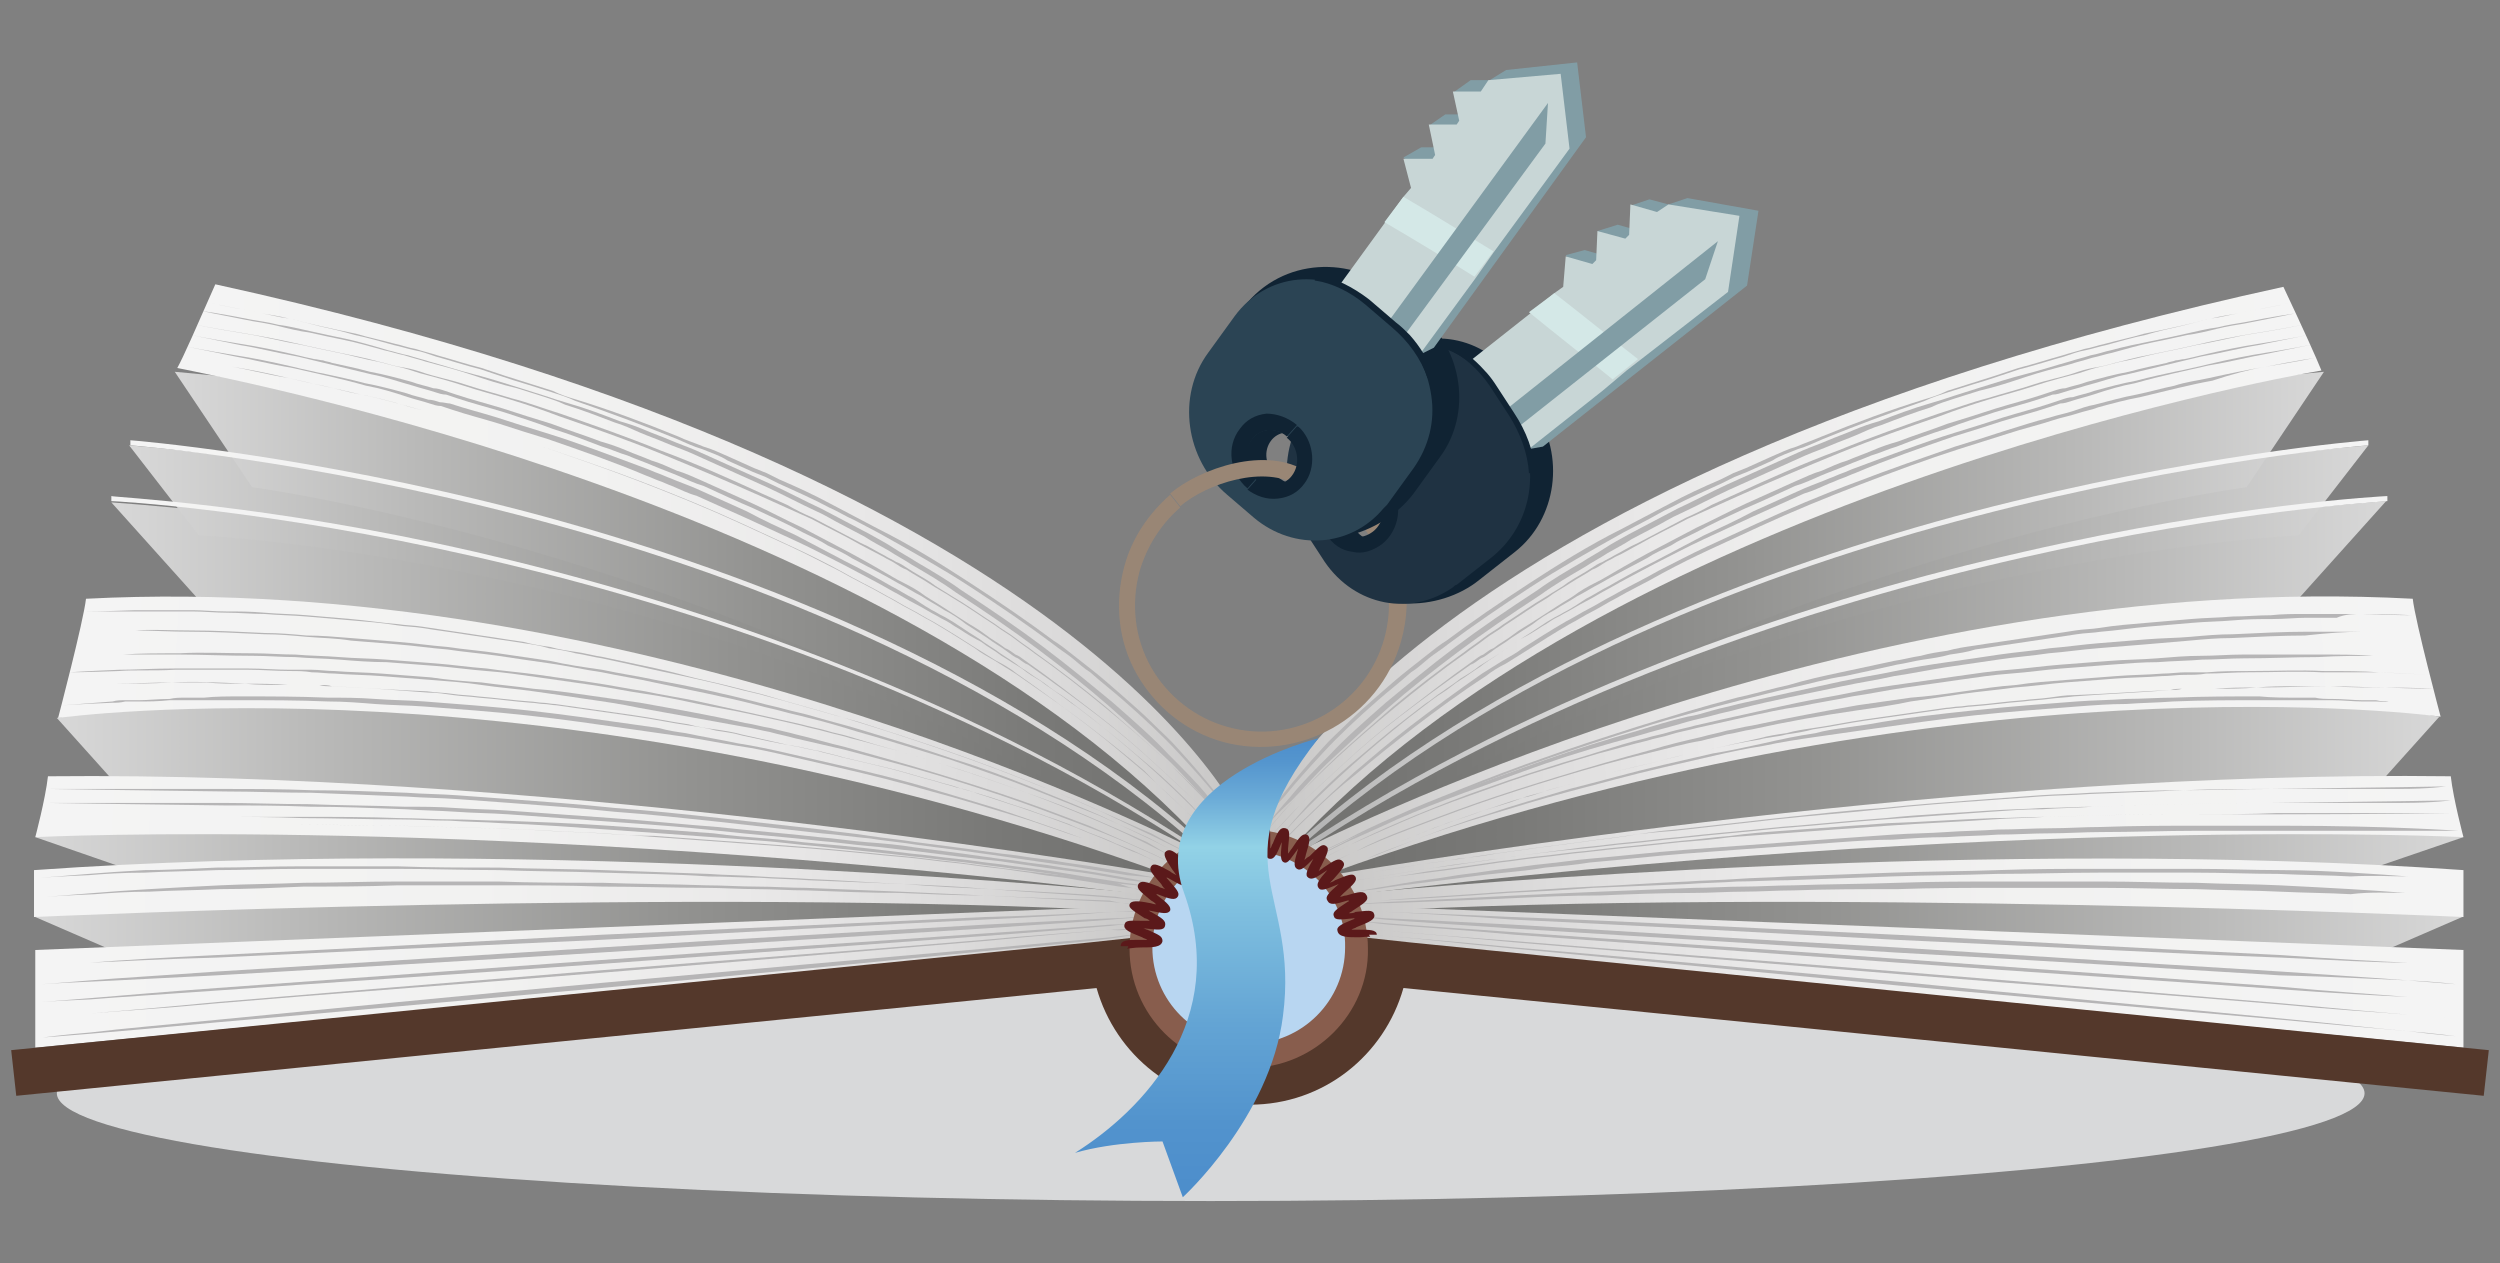 <?xml version="1.0" encoding="utf-8"?>
<!-- Generator: Adobe Illustrator 17.0.0, SVG Export Plug-In . SVG Version: 6.00 Build 0)  -->
<!DOCTYPE svg PUBLIC "-//W3C//DTD SVG 1.1//EN" "http://www.w3.org/Graphics/SVG/1.1/DTD/svg11.dtd">
<svg version="1.1" id="Calque_1" xmlns="http://www.w3.org/2000/svg" xmlns:xlink="http://www.w3.org/1999/xlink" x="0px" y="0px"
	 width="552.06px" height="279px" viewBox="0 0 552.06 279" enable-background="new 0 0 552.06 279" xml:space="preserve">
<rect x="0" y="0" width="552.06" height="279" fill="#808080" stroke="none"/>
<g>
	<ellipse fill="#D8D9DA" cx="267.35" cy="241.42" rx="254.8" ry="23.8"/>
	<g>
		
			<linearGradient id="SVGID_1_" gradientUnits="userSpaceOnUse" x1="-597.79" y1="186.8" x2="-579.089" y2="186.8" gradientTransform="matrix(2.8 0 0 2.8 1923.746 -314.1)">
			<stop  offset="0" style="stop-color:#B8D6F1"/>
			<stop  offset="0.753" style="stop-color:#B8D6F1"/>
		</linearGradient>
		<circle fill="url(#SVGID_1_)" cx="276.03" cy="208.94" r="26.32"/>
		<g>
			<circle fill="none" stroke="#5E5F5F" stroke-miterlimit="10" cx="276.03" cy="209.22" r="25.48"/>
			<g>
				<g>
					
						<linearGradient id="SVGID_2_" gradientUnits="userSpaceOnUse" x1="-1061.074" y1="166.3" x2="-974.875" y2="166.3" gradientTransform="matrix(-2.8 0 0 2.8 -2443.845 -314.1)">
						<stop  offset="0" style="stop-color:#D8D8D8"/>
						<stop  offset="0.227" style="stop-color:#BABAB9"/>
						<stop  offset="0.568" style="stop-color:#929290"/>
						<stop  offset="0.837" style="stop-color:#797977"/>
						<stop  offset="1" style="stop-color:#70706E"/>
					</linearGradient>
					<path fill="url(#SVGID_2_)" d="M286.95,188.5c2.24,1.12,4.2,2.52,5.88,3.92c92.4-47.6,211.96-57.12,211.96-57.12l22.12-24.64
						C386.63,121.02,298.15,180.66,286.95,188.5z"/>
					
						<linearGradient id="SVGID_3_" gradientUnits="userSpaceOnUse" x1="-1065.314" y1="174.459" x2="-977.275" y2="174.459" gradientTransform="matrix(-2.8 0 0 2.8 -2443.845 -314.1)">
						<stop  offset="0" style="stop-color:#D8D8D8"/>
						<stop  offset="0.227" style="stop-color:#BABAB9"/>
						<stop  offset="0.568" style="stop-color:#929290"/>
						<stop  offset="0.837" style="stop-color:#797977"/>
						<stop  offset="1" style="stop-color:#70706E"/>
					</linearGradient>
					<path fill="url(#SVGID_3_)" d="M293.39,192.98c0.28,0.28,0.56,0.56,0.56,0.56c2.52,0.56,7,1.4,8.4,2.24
						c98.56-24.64,214.2-12.88,214.2-12.88l22.12-24.64C417.15,136.7,304.03,187.94,293.39,192.98z"/>
					
						<linearGradient id="SVGID_4_" gradientUnits="userSpaceOnUse" x1="-1067.084" y1="181.334" x2="-977.274" y2="181.334" gradientTransform="matrix(-2.8 0 0 2.8 -2443.845 -314.1)">
						<stop  offset="0" style="stop-color:#D8D8D8"/>
						<stop  offset="0.227" style="stop-color:#BABAB9"/>
						<stop  offset="0.568" style="stop-color:#929290"/>
						<stop  offset="0.837" style="stop-color:#797977"/>
						<stop  offset="1" style="stop-color:#70706E"/>
					</linearGradient>
					<path fill="url(#SVGID_4_)" d="M543.99,184.86c-112.84-20.16-221.76,6.72-246.4,13.44c1.4,1.96,2.24,4.2,2.8,6.72
						c99.4,3.08,226.52,4.76,226.52,4.76l16.8-7.28l-21-10.36L543.99,184.86z"/>
					
						<linearGradient id="SVGID_5_" gradientUnits="userSpaceOnUse" x1="-1059.584" y1="163.75" x2="-974.592" y2="163.75" gradientTransform="matrix(-2.8 0 0 2.8 -2443.845 -314.1)">
						<stop  offset="0" style="stop-color:#D8D8D8"/>
						<stop  offset="0.227" style="stop-color:#BABAB9"/>
						<stop  offset="0.568" style="stop-color:#929290"/>
						<stop  offset="0.837" style="stop-color:#797977"/>
						<stop  offset="1" style="stop-color:#70706E"/>
					</linearGradient>
					<path fill="url(#SVGID_5_)" d="M285.83,187.94c1.68,0.56,3.08,1.68,4.48,2.52c98-66.92,217.28-72.24,217.28-72.24l15.4-19.88
						C367.87,111.78,292.55,181.22,285.83,187.94z"/>
					
						<linearGradient id="SVGID_6_" gradientUnits="userSpaceOnUse" x1="-1056.084" y1="160.65" x2="-974.084" y2="160.65" gradientTransform="matrix(-2.8 0 0 2.8 -2443.845 -314.1)">
						<stop  offset="0" style="stop-color:#D8D8D8"/>
						<stop  offset="0.227" style="stop-color:#BABAB9"/>
						<stop  offset="0.568" style="stop-color:#929290"/>
						<stop  offset="0.837" style="stop-color:#797977"/>
						<stop  offset="1" style="stop-color:#70706E"/>
					</linearGradient>
					<path fill="url(#SVGID_6_)" d="M283.59,187.1L283.59,187.1c1.68,0.56,3.36,1.4,4.76,2.24c97.72-67.2,207.76-81.76,207.76-81.76
						l17.08-25.48C349.95,96.1,283.59,187.1,283.59,187.1z"/>
					
						<linearGradient id="SVGID_7_" gradientUnits="userSpaceOnUse" x1="-1067.084" y1="189.2" x2="-977.275" y2="189.2" gradientTransform="matrix(-2.8 0 0 2.8 -2443.845 -314.1)">
						<stop  offset="0" style="stop-color:#F4F4F4"/>
						<stop  offset="0.389" style="stop-color:#F2F2F1"/>
						<stop  offset="0.622" style="stop-color:#EAE9E9"/>
						<stop  offset="0.812" style="stop-color:#DCDBDB"/>
						<stop  offset="0.98" style="stop-color:#C9C8C7"/>
						<stop  offset="1" style="stop-color:#C6C5C4"/>
					</linearGradient>
					<path fill="url(#SVGID_7_)" d="M298.71,199.98c1.12,2.52,2.24,5.04,2.52,7.84l242.76,23.52v-21.56L298.71,199.98z"/>
					
						<linearGradient id="SVGID_8_" gradientUnits="userSpaceOnUse" x1="-1067.084" y1="182.194" x2="-977.253" y2="182.194" gradientTransform="matrix(-2.8 0 0 2.8 -2443.845 -314.1)">
						<stop  offset="0" style="stop-color:#F4F4F4"/>
						<stop  offset="0.389" style="stop-color:#F2F2F1"/>
						<stop  offset="0.622" style="stop-color:#EAE9E9"/>
						<stop  offset="0.812" style="stop-color:#DCDBDB"/>
						<stop  offset="0.98" style="stop-color:#C9C8C7"/>
						<stop  offset="1" style="stop-color:#C6C5C4"/>
					</linearGradient>
					<path fill="url(#SVGID_8_)" d="M543.99,192.14c-103.88-7.28-222.32,3.08-246.96,5.32c0.84,1.4,1.68,2.52,2.24,3.92
						c98-5.6,244.72,1.12,244.72,1.12S543.99,197.18,543.99,192.14z"/>
					
						<linearGradient id="SVGID_9_" gradientUnits="userSpaceOnUse" x1="-1059.174" y1="191.522" x2="-968.682" y2="191.522" gradientTransform="matrix(-2.795 0.165 0.165 2.795 -2448.726 -183.505)">
						<stop  offset="0" style="stop-color:#F4F4F4"/>
						<stop  offset="0.389" style="stop-color:#F2F2F1"/>
						<stop  offset="0.622" style="stop-color:#EAE9E9"/>
						<stop  offset="0.812" style="stop-color:#DCDBDB"/>
						<stop  offset="0.98" style="stop-color:#C9C8C7"/>
						<stop  offset="1" style="stop-color:#C6C5C4"/>
					</linearGradient>
					<path fill="url(#SVGID_9_)" d="M541.19,171.42c-106.68-1.4-227.36,18.48-247.52,21.84c1.4,1.4,2.52,2.8,3.64,4.48
						c146.72-17.92,246.68-12.88,246.68-12.88S541.75,176.46,541.19,171.42z"/>
					
						<linearGradient id="SVGID_10_" gradientUnits="userSpaceOnUse" x1="-1057.938" y1="183.275" x2="-966.876" y2="183.275" gradientTransform="matrix(-2.795 0.165 0.165 2.795 -2448.726 -183.505)">
						<stop  offset="0" style="stop-color:#F4F4F4"/>
						<stop  offset="0.389" style="stop-color:#F2F2F1"/>
						<stop  offset="0.622" style="stop-color:#EAE9E9"/>
						<stop  offset="0.812" style="stop-color:#DCDBDB"/>
						<stop  offset="0.98" style="stop-color:#C9C8C7"/>
						<stop  offset="1" style="stop-color:#C6C5C4"/>
					</linearGradient>
					<path fill="url(#SVGID_10_)" d="M532.79,132.22c-119.56-6.44-233.8,49.84-246.4,56c2.52,1.12,5.04,2.8,7,4.76
						c137.76-49.84,245.56-34.72,245.56-34.72S533.35,137.26,532.79,132.22z"/>
					<g>
						
							<linearGradient id="SVGID_11_" gradientUnits="userSpaceOnUse" x1="-585.213" y1="165.4" x2="-498.78" y2="165.4" gradientTransform="matrix(2.8 0 0 2.8 1923.746 -314.1)">
							<stop  offset="0" style="stop-color:#B0B0B0"/>
							<stop  offset="0.123" style="stop-color:#C7C7C7"/>
							<stop  offset="0.273" style="stop-color:#DBDBDB"/>
							<stop  offset="0.444" style="stop-color:#E9E9E9"/>
							<stop  offset="0.652" style="stop-color:#F1F1F1"/>
							<stop  offset="1" style="stop-color:#F4F4F4"/>
						</linearGradient>
						<path fill="url(#SVGID_11_)" d="M286.95,188.5c106.96-70.84,238.84-77.56,240.24-77.84v-1.12c-0.28,0-33.88,1.68-80.36,12.32
							c-42.56,9.52-105,28.84-161,66.08C286.39,188.22,286.67,188.5,286.95,188.5z"/>
					</g>
					<g>
						
							<linearGradient id="SVGID_12_" gradientUnits="userSpaceOnUse" x1="-585.445" y1="163.1" x2="-500.221" y2="163.1" gradientTransform="matrix(2.8 0 0 2.8 1923.746 -314.1)">
							<stop  offset="0" style="stop-color:#B0B0B0"/>
							<stop  offset="0.123" style="stop-color:#C7C7C7"/>
							<stop  offset="0.273" style="stop-color:#DBDBDB"/>
							<stop  offset="0.444" style="stop-color:#E9E9E9"/>
							<stop  offset="0.652" style="stop-color:#F1F1F1"/>
							<stop  offset="1" style="stop-color:#F4F4F4"/>
						</linearGradient>
						<path fill="url(#SVGID_12_)" d="M522.99,97.22c-0.28,0-38.64,3.08-87.08,15.68c-44.52,11.76-106.68,34.16-150.92,74.48
							c0.28,0.28,0.84,0.28,1.12,0.56c43.96-40.04,105.84-62.44,150.08-73.92c48.16-12.6,86.52-15.68,86.8-15.68V97.22z"/>
					</g>
					
						<linearGradient id="SVGID_13_" gradientUnits="userSpaceOnUse" x1="-1056.1" y1="157" x2="-971.368" y2="157" gradientTransform="matrix(-2.8 0 0 2.8 -2443.845 -314.1)">
						<stop  offset="0" style="stop-color:#F4F4F4"/>
						<stop  offset="0.389" style="stop-color:#F2F2F1"/>
						<stop  offset="0.622" style="stop-color:#EAE9E9"/>
						<stop  offset="0.812" style="stop-color:#DCDBDB"/>
						<stop  offset="0.98" style="stop-color:#C9C8C7"/>
						<stop  offset="1" style="stop-color:#C6C5C4"/>
					</linearGradient>
					<path fill="url(#SVGID_13_)" d="M276.03,184.86c0,0,1.96,0.56,4.2,1.4c1.68,0.28,3.36,0.84,4.76,1.4
						c69.16-76.44,217-104.16,227.64-105.84c-1.12-2.8-3.92-8.96-8.4-18.48C306.55,106.46,276.03,184.86,276.03,184.86z"/>
				</g>
				<g>
					<path fill="#B6B5B6" d="M500.31,80.98c-3.36,0.56-7.56,1.4-12.6,2.52c-2.52,0.56-5.04,0.84-7.56,1.68
						c-2.8,0.56-5.6,1.4-8.4,1.96c-3.08,0.56-5.88,1.4-9.24,2.24c-1.68,0.28-3.08,0.84-4.76,1.4c-1.68,0.56-3.36,0.84-5.04,1.4
						c-3.36,0.84-6.72,1.96-10.36,3.08c-3.36,1.12-7,2.24-10.64,3.36c-7.28,2.52-14.56,5.04-21.84,7.84
						c-7.56,2.8-14.84,5.88-22.12,9.24c-3.64,1.68-7.28,3.36-10.92,5.04s-7.28,3.64-10.64,5.32c-3.36,1.96-7,3.64-10.36,5.6
						c-1.68,0.84-3.36,1.96-5.04,2.8c-1.68,0.84-3.36,1.96-5.04,2.8c-3.36,1.96-6.44,3.92-9.52,5.88c-1.4,1.12-3.08,1.96-4.48,2.8
						c-1.4,0.84-3.08,1.96-4.48,2.8c-5.6,3.92-10.92,7.84-15.68,11.48c-4.76,3.64-8.96,7.28-12.6,10.36
						c-3.64,3.36-6.72,6.16-9.24,8.68c-4.2,3.92-6.72,6.72-7.28,7.56l0,0c0.84-0.84,3.36-3.64,7.56-7.56
						c2.52-2.52,5.6-5.32,9.52-8.4c3.64-3.08,8.12-6.72,12.88-10.36s10.08-7.56,15.68-11.2c1.4-1.12,2.8-1.96,4.48-2.8
						c1.4-0.84,3.08-1.96,4.48-2.8c3.08-1.96,6.16-3.92,9.52-5.88c1.68-0.84,3.36-1.96,5.04-2.8c1.68-0.84,3.36-1.96,5.04-2.8
						c3.36-1.96,7-3.64,10.36-5.6c3.64-1.96,7-3.64,10.64-5.32s7.28-3.36,10.92-5.04c7.28-3.36,14.84-6.44,22.12-9.24
						c7.28-2.8,14.84-5.6,21.84-7.84c3.64-1.12,7-2.24,10.64-3.36c3.36-1.12,7-1.96,10.36-3.08c1.68-0.56,3.36-0.84,5.04-1.4
						c1.68-0.56,3.36-0.84,4.76-1.4c3.08-0.84,6.16-1.68,9.24-2.24c5.88-1.4,11.2-2.8,15.96-3.64
						C492.75,82.66,496.95,81.54,500.31,80.98c7-1.12,10.92-1.96,10.92-1.96S507.31,79.58,500.31,80.98z"/>
					<path fill="#B6B5B6" d="M281.63,185.98c0,0,2.52-3.08,7.56-8.12c5.04-5.04,12.32-11.76,21.84-19.32
						c1.12-0.84,2.52-1.96,3.64-2.8c1.12-0.84,2.52-1.96,3.92-2.8s2.52-1.96,3.92-2.8c1.4-0.84,2.8-1.96,4.2-2.8
						c1.4-1.12,2.8-1.96,4.48-3.08c1.4-1.12,3.08-1.96,4.48-3.08c1.4-0.84,3.08-1.96,4.76-3.08c0.84-0.56,1.68-1.12,2.24-1.4
						c0.84-0.56,1.68-0.84,2.52-1.4c1.68-0.84,3.36-1.96,5.04-3.08c1.68-0.84,3.36-1.96,5.04-2.8c3.36-1.96,7-3.92,10.36-5.6
						c3.64-1.96,7-3.64,10.64-5.6c3.64-1.68,7.28-3.36,10.92-5.32l5.6-2.52c1.96-0.84,3.64-1.68,5.6-2.52
						c1.96-0.84,3.64-1.4,5.6-2.24c0.84-0.28,1.96-0.84,2.8-1.12c0.84-0.28,1.96-0.84,2.8-1.12c7.56-2.8,14.84-5.6,22.12-7.84
						c3.64-1.12,7.28-2.24,10.64-3.36c3.64-1.12,7-1.96,10.36-3.08c0.84-0.28,1.68-0.56,2.52-0.84s1.68-0.56,2.52-0.56
						c1.68-0.56,3.36-0.84,4.76-1.4c3.08-0.84,6.16-1.68,9.24-2.24c3.08-0.84,5.88-1.4,8.4-1.96c1.4-0.28,2.8-0.56,3.92-0.84
						c1.4-0.28,2.52-0.56,3.64-0.84c4.76-1.12,8.96-1.96,12.6-2.52c7-1.12,10.92-1.96,10.92-1.96s-3.92,0.84-10.92,2.24
						c-3.36,0.56-7.56,1.68-12.6,2.52c-4.76,1.12-10.36,2.24-16.24,3.92c-3.08,0.56-5.88,1.4-9.24,2.52
						c-1.68,0.56-3.08,0.84-4.76,1.4c-0.84,0.28-1.68,0.56-2.52,0.56c-0.84,0.28-1.68,0.56-2.52,0.84
						c-3.36,1.12-6.72,1.96-10.36,3.08c-3.36,1.12-7,2.24-10.64,3.36c-7.28,2.52-14.56,5.04-21.84,8.12
						c-0.84,0.28-1.96,0.84-2.8,1.12c-0.84,0.28-1.96,0.84-2.8,1.12c-1.96,0.84-3.64,1.68-5.6,2.24c-1.96,0.84-3.64,1.68-5.6,2.52
						l-5.6,2.52c-3.64,1.68-7.28,3.36-10.92,5.04s-7.28,3.64-10.64,5.32c-3.64,1.96-7,3.64-10.36,5.6c-1.68,0.84-3.36,1.96-5.04,2.8
						c-1.68,0.84-3.36,1.96-5.04,2.8c-0.84,0.56-1.68,0.84-2.52,1.4c-0.84,0.56-1.68,1.12-2.24,1.4c-1.68,1.12-3.08,1.96-4.76,2.8
						c-1.4,1.12-3.08,1.96-4.48,3.08c-1.4,0.84-3.08,1.96-4.48,2.8c-1.4,1.12-2.8,1.96-4.2,2.8c-1.4,1.12-2.8,1.96-3.92,2.8
						c-1.4,0.84-2.52,1.96-3.92,2.8c-1.12,0.84-2.52,1.96-3.64,2.8c-4.76,3.64-8.96,7.28-12.6,10.36s-6.72,6.16-9.24,8.68
						C284.15,182.9,281.63,185.98,281.63,185.98z"/>
					<path fill="#B6B5B6" d="M280.23,185.14c0,0,2.52-3.08,7.56-8.12c2.52-2.52,5.6-5.32,9.24-8.68s7.84-7,12.6-10.64
						s10.08-7.84,15.68-11.76c0.84-0.56,1.4-1.12,2.24-1.4c0.84-0.56,1.4-1.12,2.24-1.4c1.4-1.12,3.08-1.96,4.48-3.08
						c1.4-1.12,3.08-1.96,4.76-3.08c1.68-1.12,3.08-1.96,4.76-3.08c1.68-1.12,3.36-1.96,4.76-3.08c1.68-1.12,3.36-1.96,5.04-2.8
						c3.36-1.96,6.72-3.92,10.36-5.88c1.68-0.84,3.64-1.96,5.32-2.8s3.64-1.96,5.32-2.8c3.64-1.68,7.28-3.64,10.92-5.32l5.6-2.52
						c1.96-0.84,3.64-1.68,5.6-2.52c1.96-0.84,3.64-1.68,5.6-2.24c1.96-0.84,3.64-1.68,5.6-2.24c1.96-0.84,3.64-1.4,5.6-2.24
						c1.96-0.84,3.64-1.4,5.6-1.96c3.64-1.4,7.28-2.52,10.92-3.92c3.64-1.12,7.28-2.24,10.64-3.36c3.64-1.12,7-1.96,10.36-3.08
						c0.84-0.28,1.68-0.56,2.52-0.84s1.68-0.56,2.52-0.56c1.68-0.56,3.36-0.84,4.76-1.4c3.08-0.84,6.16-1.68,9.24-2.24
						c3.08-0.84,5.88-1.4,8.4-1.96c0.56-0.28,1.4-0.28,1.96-0.56c0.56,0,1.4-0.28,1.96-0.28c1.4-0.28,2.52-0.56,3.64-0.84
						c4.76-1.12,8.96-1.96,12.6-2.52c7-1.12,10.92-1.96,10.92-1.96s-3.92,0.84-10.92,2.24c-3.64,0.56-7.84,1.68-12.6,2.52
						c-4.76,1.12-10.36,2.52-16.24,3.92c-3.08,0.56-5.88,1.68-9.24,2.52c-1.68,0.56-3.08,0.84-4.76,1.4
						c-0.84,0.28-1.68,0.56-2.52,0.56c-0.84,0.28-1.68,0.56-2.52,0.84c-3.36,1.12-6.72,1.96-10.36,3.08
						c-3.36,1.12-7,2.24-10.64,3.64c-3.64,1.12-7.28,2.52-10.92,3.92c-1.96,0.56-3.64,1.4-5.6,1.96c-1.96,0.84-3.64,1.4-5.6,2.24
						c-1.96,0.84-3.64,1.4-5.6,2.24c-1.96,0.84-3.64,1.68-5.6,2.24c-3.64,1.68-7.28,3.36-11.2,5.04c-3.64,1.68-7.28,3.36-10.92,5.32
						c-1.68,0.84-3.64,1.68-5.32,2.8c-1.68,0.84-3.64,1.68-5.32,2.8c-3.64,1.96-7,3.64-10.36,5.6c-1.68,0.84-3.36,1.96-5.04,2.8
						c-1.68,1.12-3.36,1.96-5.04,3.08c-1.68,0.84-3.36,1.96-4.76,3.08c-1.68,1.12-3.08,1.96-4.76,3.08
						c-1.4,1.12-3.08,1.96-4.48,3.08c-0.84,0.56-1.4,1.12-2.24,1.4c-0.84,0.56-1.4,1.12-2.24,1.4c-5.6,3.92-10.92,7.84-15.68,11.48
						c-4.76,3.64-8.96,7.28-12.6,10.64s-6.72,6.16-9.24,8.68C283.03,182.06,280.23,185.14,280.23,185.14z"/>
					<path fill="#B6B5B6" d="M279.11,184.3c0,0,2.52-3.36,7.28-8.4c2.52-2.52,5.32-5.6,8.96-8.96c3.64-3.36,7.84-7,12.32-10.92
						c4.76-3.92,9.8-7.84,15.68-12.04c1.4-1.12,2.8-1.96,4.2-3.08s3.08-1.96,4.48-3.08c3.08-1.96,6.16-4.2,9.52-6.16
						c1.68-1.12,3.36-1.96,4.76-3.08c1.68-1.12,3.36-1.96,5.04-3.08c0.84-0.56,1.68-1.12,2.52-1.4c0.84-0.56,1.68-0.84,2.52-1.4
						c1.68-0.84,3.36-1.96,5.32-2.8c3.64-1.96,7-3.64,10.64-5.6c1.96-0.84,3.64-1.68,5.6-2.8c1.96-0.84,3.64-1.68,5.6-2.52
						c7.28-3.36,14.84-6.72,22.4-9.52c7.56-3.08,14.84-5.6,22.12-8.12c3.64-1.12,7.28-2.52,10.64-3.36c3.64-1.12,7-1.96,10.36-3.08
						s6.72-1.68,9.8-2.8c1.68-0.56,3.08-0.84,4.76-1.12c1.68-0.28,3.08-0.84,4.48-1.12c3.08-0.84,5.88-1.4,8.68-1.96
						s5.32-1.12,7.84-1.68c4.76-1.12,9.24-1.96,12.6-2.52c7-1.12,11.2-1.96,11.2-1.96s-3.92,0.84-10.92,1.96
						c-3.64,0.56-7.84,1.68-12.6,2.52c-2.52,0.56-5.04,1.12-7.84,1.68s-5.6,1.4-8.68,1.96c-1.4,0.28-3.08,0.84-4.48,1.12
						c-1.4,0.28-3.08,0.84-4.76,1.4c-3.08,0.84-6.44,1.68-9.8,2.8s-6.72,1.96-10.36,3.08c-3.64,1.12-7,2.24-10.64,3.64
						c-7.28,2.52-14.56,5.04-22.12,8.12s-14.84,6.16-22.4,9.52c-1.96,0.84-3.64,1.68-5.6,2.52c-1.96,0.84-3.64,1.68-5.6,2.52
						c-3.64,1.96-7.28,3.64-10.64,5.6c-1.68,0.84-3.36,1.96-5.32,2.8c-0.84,0.56-1.68,0.84-2.52,1.4c-0.84,0.56-1.68,1.12-2.52,1.4
						c-1.68,1.12-3.36,1.96-5.04,3.08c-1.68,1.12-3.36,1.96-4.76,3.08c-3.36,1.96-6.44,4.2-9.52,6.16c-1.4,1.12-3.08,1.96-4.48,3.08
						c-1.4,1.12-2.8,1.96-4.2,3.08c-5.6,3.92-10.92,8.12-15.68,12.04c-4.76,3.92-8.96,7.56-12.6,10.92s-6.72,6.44-9.24,8.96
						C281.63,181.22,279.11,184.3,279.11,184.3z"/>
					<path fill="#B6B5B6" d="M277.99,184.58c0,0,2.24-3.36,7-8.68c2.24-2.8,5.32-5.88,8.68-9.24c3.36-3.64,7.56-7.28,12.32-11.48
						c4.76-3.92,9.8-8.12,15.4-12.32c5.6-4.2,11.76-8.4,18.2-12.6c3.08-2.24,6.44-4.2,9.8-6.16c1.68-1.12,3.36-1.96,5.04-3.08
						c1.68-1.12,3.36-1.96,5.32-3.08c1.68-0.84,3.64-1.96,5.32-2.8s3.64-1.96,5.32-2.8c3.64-1.68,7.28-3.64,10.92-5.32
						s7.56-3.36,11.2-5.04c1.96-0.84,3.64-1.68,5.6-2.52c1.96-0.84,3.64-1.4,5.6-2.24c1.96-0.84,3.64-1.4,5.6-2.24
						c1.96-0.84,3.64-1.4,5.6-1.96c3.64-1.4,7.28-2.8,11.2-3.92c1.96-0.56,3.64-1.12,5.32-1.68s3.64-1.12,5.32-1.68
						c3.64-1.12,7-2.24,10.36-3.08s6.72-1.96,9.8-2.8c1.68-0.56,3.08-0.84,4.76-1.4c1.68-0.28,3.08-0.84,4.48-1.12
						c3.08-0.84,5.88-1.4,8.68-1.96s5.32-1.12,7.84-1.68s4.76-1.12,7-1.4c2.24-0.56,4.2-0.84,5.88-1.12c7-1.4,11.2-1.96,11.2-1.96
						s-3.92,0.84-11.2,2.24c-1.68,0.28-3.64,0.56-5.88,1.12s-4.48,1.12-6.72,1.4c-2.52,0.56-5.04,1.12-7.84,1.68s-5.6,1.4-8.68,2.24
						c-1.4,0.28-3.08,0.84-4.48,1.12c-1.68,0.56-3.08,0.84-4.76,1.4c-3.08,0.84-6.44,1.68-9.8,2.8s-6.72,2.24-10.36,3.08
						c-1.68,0.56-3.64,1.12-5.32,1.68s-3.64,1.12-5.32,1.96c-3.64,1.12-7.28,2.52-10.92,3.92c-1.96,0.56-3.64,1.4-5.6,2.24
						c-1.96,0.84-3.64,1.4-5.6,2.24c-1.96,0.84-3.64,1.4-5.6,2.24c-1.96,0.84-3.64,1.68-5.6,2.52c-1.96,0.84-3.64,1.68-5.6,2.52
						l-5.6,2.52c-3.64,1.68-7.28,3.64-10.92,5.32c-1.96,0.84-3.64,1.96-5.32,2.8s-3.64,1.96-5.32,2.8
						c-1.68,1.12-3.36,1.96-5.32,3.08c-1.68,1.12-3.36,1.96-5.04,3.08c-3.36,1.96-6.72,3.92-9.8,6.16c-6.44,4.2-12.6,8.4-18.2,12.6
						c-5.6,4.2-10.92,8.4-15.4,12.32s-8.68,7.84-12.32,11.2s-6.44,6.72-8.96,9.24C280.23,181.22,277.99,184.58,277.99,184.58z"/>
					<path fill="#B6B5B6" d="M277.15,184.3c0,0,1.96-3.64,6.44-9.24c2.24-2.8,5.04-6.16,8.4-9.8c1.68-1.96,3.64-3.64,5.6-5.6
						c1.96-1.96,4.2-3.92,6.44-5.88s4.76-4.2,7.28-6.16c1.4-1.12,2.52-1.96,3.92-3.08c1.4-1.12,2.8-2.24,4.2-3.08
						c5.6-4.2,11.76-8.4,18.2-12.6s13.16-8.4,20.44-12.04c1.68-0.84,3.64-1.96,5.32-2.8s3.64-1.96,5.32-2.8
						c3.64-1.96,7.28-3.64,11.2-5.32l2.8-1.4l2.8-1.12c1.96-0.84,3.64-1.68,5.6-2.52c1.96-0.84,3.64-1.68,5.6-2.24
						c1.96-0.84,3.64-1.4,5.6-2.24c7.56-3.08,15.12-5.88,22.4-8.12c1.96-0.56,3.64-1.12,5.32-1.96c1.68-0.56,3.64-1.12,5.32-1.68
						s3.64-1.12,5.32-1.68c0.84-0.28,1.68-0.56,2.52-0.84c0.84-0.28,1.68-0.56,2.52-0.84c3.36-0.84,6.72-1.96,9.8-2.8
						c1.68-0.56,3.08-0.84,4.76-1.4c1.68-0.28,3.08-0.84,4.48-1.12c3.08-0.84,5.88-1.4,8.68-2.24c2.8-0.56,5.32-1.12,7.84-1.68
						s4.76-1.12,7-1.68s4.2-0.84,5.88-1.12c7-1.4,11.2-2.24,11.2-2.24s-3.92,0.84-11.2,2.24c-1.68,0.28-3.64,0.84-5.88,1.12
						c-2.24,0.56-4.48,1.12-6.72,1.68c-2.52,0.56-5.04,1.12-7.84,1.96c-2.8,0.56-5.6,1.4-8.68,2.24c-1.4,0.28-3.08,0.84-4.48,1.12
						c-1.68,0.28-3.08,0.84-4.76,1.4c-3.08,0.84-6.44,1.96-9.8,2.8c-0.84,0.28-1.68,0.56-2.52,0.84c-0.84,0.28-1.68,0.56-2.52,0.84
						c-1.68,0.56-3.36,1.12-5.32,1.68c-1.68,0.56-3.64,1.12-5.32,1.68s-3.64,1.12-5.32,1.96c-7.28,2.52-14.84,5.32-22.4,8.4
						c-1.96,0.84-3.64,1.68-5.6,2.24c-1.96,0.84-3.92,1.4-5.6,2.52c-1.96,0.84-3.64,1.68-5.6,2.52l-2.8,1.12l-2.8,1.4
						c-3.64,1.68-7.56,3.36-11.2,5.32c-1.96,0.84-3.64,1.96-5.32,2.8s-3.64,1.96-5.32,2.8c-7,3.92-14,7.84-20.44,12.04
						s-12.6,8.4-18.2,12.6c-1.4,1.12-2.8,1.96-4.2,3.08s-2.52,2.24-3.92,3.08c-2.52,2.24-5.04,4.2-7.28,6.16
						c-4.48,3.92-8.68,7.84-12.04,11.48c-3.36,3.64-6.16,6.72-8.4,9.52C279.11,180.66,277.15,184.3,277.15,184.3z"/>
					<path fill="#B6B5B6" d="M527.47,154.9c-0.84,0-1.68,0-2.8-0.28c-0.84,0-1.96,0-3.08,0c-1.96,0-4.2-0.28-6.72-0.28
						c-1.12,0-2.52,0-3.64-0.28c-1.4,0-2.52,0-3.92,0c-2.8,0-5.6,0-8.4-0.28c-5.88,0-12.32,0-19.04,0.28c-3.36,0-7,0.28-10.36,0.28
						c-3.64,0.28-7.28,0.28-10.92,0.56c-7.28,0.56-15.12,1.12-22.68,1.96c-7.84,0.84-15.68,1.68-23.24,3.08l-5.88,0.84
						c-1.96,0.28-3.92,0.56-5.88,1.12c-3.92,0.56-7.84,1.4-11.48,2.24c-3.92,0.84-7.56,1.68-11.2,2.24
						c-3.64,0.84-7.28,1.68-10.92,2.52c-7.28,1.68-14,3.64-20.72,5.32c-6.44,1.96-12.6,3.64-18.2,5.6
						c-5.6,1.68-10.64,3.64-15.12,5.32s-8.4,3.08-11.48,4.48c-3.64,1.4-6.16,2.8-7.84,3.36l0,0c1.68-0.84,4.48-1.96,7.84-3.36
						c3.08-1.12,7-2.8,11.48-4.48c4.48-1.68,9.52-3.36,15.12-5.04c5.6-1.68,11.76-3.64,18.2-5.32s13.44-3.64,20.72-5.32
						c3.64-0.84,7.28-1.68,10.92-2.52c3.64-0.84,7.56-1.68,11.2-2.24c3.92-0.84,7.56-1.4,11.48-1.96c1.96-0.28,3.92-0.56,5.88-0.84
						l5.88-0.84c7.84-1.12,15.68-2.24,23.24-3.08c7.84-0.84,15.4-1.4,22.68-1.96c3.64-0.28,7.28-0.56,10.92-0.56
						c3.64-0.28,7-0.28,10.36-0.56c6.72-0.28,13.16-0.28,19.04-0.28c3.08,0,5.88,0,8.4,0c1.4,0,2.8,0,3.92,0c1.4,0,2.52,0,3.64,0
						c2.52,0,4.76,0.28,6.72,0.28c1.12,0,1.96,0,3.08,0S526.63,155.18,527.47,154.9c7,0.56,10.92,0.84,10.92,0.84
						S534.47,155.46,527.47,154.9z"/>
					<path fill="#B6B5B6" d="M526.63,151.82c-3.36,0-7.56-0.28-12.32-0.28c-1.12,0-2.52,0-3.64,0c-0.56,0-1.4,0-1.96,0
						s-1.4,0-1.96,0c-2.8,0-5.6,0-8.4,0.28c-3.08,0-6.16,0-9.24,0.28c-1.68,0-3.08,0-4.76,0c-0.84,0-1.68,0-2.52,0
						s-1.68,0-2.52,0.28c-6.72,0.28-14,0.84-21.28,1.12c-1.96,0-3.64,0.28-5.6,0.56s-3.64,0.28-5.6,0.56
						c-3.92,0.28-7.56,0.84-11.48,1.12c-0.84,0-1.96,0.28-2.8,0.28c-0.84,0-1.96,0.28-2.8,0.28c-1.96,0.28-3.92,0.56-5.88,0.84
						c-3.92,0.56-7.84,1.12-11.76,1.68c-3.92,0.56-7.84,1.4-11.76,1.96c-1.96,0.28-3.92,0.56-5.88,1.12
						c-1.96,0.28-3.92,0.56-5.88,1.12c-3.92,0.84-7.56,1.68-11.2,2.52c-1.96,0.28-3.64,0.84-5.6,1.12c-1.96,0.56-3.64,0.84-5.32,1.4
						c-3.64,0.84-7,1.68-10.64,2.52c-3.36,0.84-6.72,1.96-10.08,2.8c-1.68,0.56-3.36,0.84-4.76,1.4c-1.68,0.56-3.08,1.12-4.76,1.4
						c-3.08,0.84-5.88,1.96-8.68,2.8c-5.6,1.96-10.64,3.64-15.12,5.6c-2.24,0.84-4.2,1.68-6.16,2.52c-1.96,0.84-3.64,1.68-5.32,2.24
						c-3.08,1.4-5.6,2.52-7.28,3.36c-0.28,0-0.56,0.28-0.84,0.28l0,0c0.28,0,0.56-0.28,0.84-0.28c1.68-0.84,4.2-1.96,7.28-3.36
						c1.68-0.56,3.36-1.4,5.32-2.24s3.92-1.68,6.16-2.52c1.12-0.56,2.24-0.84,3.36-1.4s2.52-0.84,3.64-1.4
						c2.52-0.84,5.32-1.68,8.12-2.8c2.8-0.84,5.88-1.68,8.68-2.8c1.4-0.56,3.08-0.84,4.76-1.4c1.68-0.56,3.08-0.84,4.76-1.4
						c3.36-0.84,6.72-1.96,10.08-2.8s7-1.68,10.64-2.52c1.68-0.56,3.64-0.84,5.32-1.4c1.96-0.28,3.64-0.84,5.6-1.12
						c3.64-0.84,7.56-1.68,11.2-2.24c1.96-0.56,3.92-0.56,5.88-1.12c1.96-0.28,3.92-0.56,5.88-1.12c3.92-0.56,7.84-1.4,11.76-1.96
						c3.92-0.56,7.84-1.12,11.76-1.68c1.96-0.28,3.92-0.56,5.88-0.84c0.84,0,1.96-0.28,2.8-0.28c0.84,0,1.96-0.28,2.8-0.28
						c3.92-0.28,7.56-0.84,11.48-1.12c1.96-0.28,3.64-0.28,5.6-0.56c1.96-0.28,3.64-0.28,5.6-0.56c7.28-0.56,14.56-0.84,21.28-1.4
						c0.84,0,1.68,0,2.52-0.28c0.84,0,1.68,0,2.52,0c1.68,0,3.36,0,4.76,0c3.08,0,6.16,0,9.24-0.28c5.88,0,11.48-0.28,16.24-0.28
						C518.79,151.82,522.99,151.82,526.63,151.82c7,0.28,10.92,0.28,10.92,0.28S533.35,151.82,526.63,151.82z"/>
					<path fill="#B6B5B6" d="M525.23,148.46c-3.36-0.28-7.56-0.28-12.32-0.28c-4.76-0.28-10.36,0-16.24,0c-3.08,0-6.16,0-9.24,0.28
						c-1.68,0-3.08,0-4.76,0s-3.36,0.28-5.04,0.28c-3.36,0.28-7,0.28-10.36,0.56c-3.64,0.28-7.28,0.56-10.92,0.84
						c-3.64,0.28-7.56,0.56-11.2,1.12c-3.92,0.28-7.56,0.84-11.48,1.4c-3.92,0.56-7.84,1.12-11.76,1.4
						c-3.92,0.56-7.84,1.12-11.76,1.68c-7.84,1.4-15.4,2.8-23.24,4.48c-1.96,0.28-3.92,0.84-5.6,1.12c-1.96,0.56-3.64,0.84-5.6,1.4
						c-3.64,0.84-7.28,1.68-10.92,2.8c-7.28,1.96-14,3.92-20.44,5.88s-12.6,3.92-18.2,5.88c-5.6,1.96-10.64,3.92-15.12,5.6
						s-8.4,3.36-11.48,5.04c-3.92,1.68-6.72,3.36-8.4,3.92l0,0c1.68-0.84,4.48-2.24,8.4-3.92c3.08-1.4,7-3.08,11.48-4.76
						c4.48-1.68,9.52-3.64,15.12-5.6c5.6-1.96,11.76-3.92,18.2-5.88s13.44-3.92,20.44-5.6c3.64-0.84,7.28-1.96,10.92-2.52
						c1.96-0.56,3.64-0.84,5.6-1.4c1.96-0.28,3.64-0.84,5.6-1.12c7.56-1.68,15.4-3.08,23.24-4.2c3.92-0.56,7.84-1.12,11.76-1.96
						c3.92-0.56,7.84-1.12,11.48-1.68c3.92-0.56,7.56-0.84,11.48-1.4c3.92-0.28,7.56-0.84,11.2-1.12c3.64-0.28,7.28-0.56,10.92-0.84
						c3.64-0.28,7-0.28,10.36-0.56c1.68,0,3.36-0.28,5.04-0.28s3.36,0,4.76-0.28c3.08,0,6.16-0.28,9.24-0.28
						c5.88,0,11.2-0.28,16.24,0C517.39,148.46,521.59,148.46,525.23,148.46c7,0.28,10.92,0.56,10.92,0.56
						S531.95,148.74,525.23,148.46z"/>
					<path fill="#B6B5B6" d="M524.11,144.82c-3.36-0.28-7.56-0.28-12.6-0.28c-4.76,0-10.36,0-16.24,0c-3.08,0-6.16,0.28-9.24,0.28
						s-6.44,0.28-9.8,0.56s-7,0.28-10.36,0.56c-3.64,0.28-7.28,0.56-10.92,0.84s-7.56,0.84-11.2,1.12
						c-3.92,0.28-7.56,0.84-11.48,1.4c-3.92,0.56-7.84,1.12-11.76,1.68c-3.92,0.56-7.84,1.12-11.76,1.96
						c-3.92,0.84-7.84,1.4-11.76,2.24c-3.92,0.84-7.84,1.68-11.48,2.52c-3.92,0.84-7.56,1.68-11.2,2.52
						c-1.96,0.56-3.64,0.84-5.6,1.4c-1.68,0.56-3.64,0.84-5.32,1.4c-3.64,0.84-7,1.96-10.64,3.08c-3.36,1.12-6.72,1.96-10.08,3.08
						c-6.44,1.96-12.6,4.2-18.2,6.16c-11.2,4.2-20.16,8.12-26.32,11.2c-3.92,1.96-6.72,3.36-8.4,4.2l0,0c1.4-0.84,4.48-2.24,8.4-4.2
						c3.08-1.4,7-3.08,11.48-5.04c4.48-1.96,9.52-3.92,15.12-5.88c5.6-1.96,11.48-4.2,18.2-6.16c3.36-1.12,6.44-1.96,10.08-3.08
						c3.36-0.84,7-1.96,10.64-2.8c1.68-0.56,3.64-0.84,5.32-1.4s3.64-0.84,5.6-1.4c3.64-0.84,7.56-1.68,11.2-2.52
						c3.92-0.84,7.56-1.68,11.48-2.24c3.92-0.84,7.84-1.4,11.76-2.24c3.92-0.56,7.84-1.4,11.76-1.96c3.92-0.56,7.84-1.12,11.76-1.68
						c3.92-0.56,7.56-1.12,11.48-1.4c3.92-0.28,7.56-0.84,11.2-1.12c3.64-0.28,7.28-0.56,10.92-0.84c3.64-0.28,7-0.56,10.36-0.56
						c3.36-0.28,6.72-0.28,9.8-0.56c3.08,0,6.16-0.28,9.24-0.28c5.88,0,11.48-0.28,16.24-0.28
						C516.55,144.82,520.75,144.82,524.11,144.82c7,0.28,10.92,0.28,10.92,0.28S531.11,145.1,524.11,144.82z"/>
					<path fill="#B6B5B6" d="M521.59,139.5c-3.36,0-7.56,0-12.32,0s-10.36,0.28-16.24,0.56c-3.08,0-6.16,0.28-9.24,0.56
						s-6.44,0.28-9.8,0.56s-6.72,0.56-10.36,0.84s-7.28,0.84-10.92,1.12c-3.64,0.56-7.28,0.84-11.2,1.4
						c-3.64,0.56-7.56,1.12-11.48,1.68c-3.92,0.56-7.56,1.12-11.48,1.96c-3.92,0.84-7.84,1.4-11.76,2.24
						c-7.84,1.68-15.4,3.36-22.96,5.04c-1.96,0.56-3.64,0.84-5.6,1.4c-1.96,0.56-3.64,1.12-5.6,1.4c-3.64,0.84-7.28,1.96-10.92,3.08
						c-7,1.96-14,4.2-20.44,6.44s-12.32,4.48-17.92,6.44c-5.6,2.24-10.36,4.2-14.84,6.16c-4.48,1.96-8.12,3.64-11.2,5.32
						c-3.92,1.96-7,3.64-8.4,4.48l0,0c1.4-0.84,4.48-2.24,8.4-4.2c3.08-1.4,7-3.08,11.2-5.04c4.48-1.96,9.52-3.92,14.84-5.88
						c5.6-1.96,11.48-4.2,17.92-6.44s13.16-4.2,20.44-6.16c3.64-1.12,7.28-1.96,10.92-3.08c1.96-0.56,3.64-0.84,5.6-1.4
						c1.96-0.56,3.64-0.84,5.6-1.4c7.56-1.96,15.12-3.36,22.96-5.04c3.92-0.84,7.84-1.4,11.48-2.24c3.92-0.56,7.84-1.4,11.48-1.96
						c3.92-0.56,7.56-1.12,11.48-1.68c3.64-0.56,7.56-0.84,11.2-1.4c3.64-0.28,7.28-0.84,10.92-1.12c3.64-0.28,7-0.56,10.36-0.84
						s6.72-0.56,9.8-0.84s6.16-0.56,9.24-0.56c5.88-0.28,11.2-0.56,16.24-0.56C514.03,139.78,518.23,139.5,521.59,139.5
						c7,0,10.92,0,10.92,0S528.59,139.5,521.59,139.5z"/>
					<path fill="#B6B5B6" d="M521.59,135.58c-1.68,0-3.64,0-5.88,0c-1.96,0-4.48,0-6.72,0c-2.52,0-5.04,0-7.56,0.28
						c-2.8,0-5.6,0.28-8.4,0.28c-3.08,0.28-6.16,0.28-9.24,0.56s-6.44,0.56-9.8,0.84s-7,0.56-10.36,1.12
						c-1.68,0.28-3.64,0.28-5.32,0.56s-3.64,0.56-5.6,0.84c-1.96,0.28-3.64,0.56-5.6,0.84c-1.96,0.28-3.64,0.56-5.6,0.84
						c-1.96,0.28-3.92,0.56-5.6,0.84c-1.96,0.28-3.92,0.56-5.88,1.12c-1.96,0.28-3.92,0.56-5.88,1.12
						c-1.96,0.28-3.92,0.84-5.88,1.12c-3.92,0.84-7.84,1.68-11.76,2.52c-3.92,0.84-7.84,1.68-11.48,2.8
						c-3.92,0.84-7.56,1.96-11.48,2.8c-7.56,1.96-14.84,4.2-22.12,6.44c-7,2.24-14,4.48-20.16,6.72
						c-6.44,2.24-12.32,4.48-17.92,6.72c-5.6,2.24-10.64,4.2-14.84,6.16c-4.48,1.96-8.12,3.64-11.2,5.32
						c-4.76,2.24-7.84,3.92-8.96,4.48l0,0c1.12-0.56,4.48-2.24,9.24-4.48c3.08-1.4,7-3.08,11.48-5.04
						c4.48-1.96,9.52-3.92,14.84-6.16c5.6-2.24,11.48-4.48,17.92-6.72s13.16-4.48,20.44-6.72c7-2.24,14.56-4.2,22.12-6.16
						c3.64-0.84,7.56-1.96,11.48-2.8c3.92-0.84,7.56-1.96,11.48-2.52c3.92-0.84,7.84-1.68,11.48-2.52c1.96-0.28,3.92-0.84,5.88-1.12
						c1.96-0.28,3.92-0.56,5.88-1.12c1.96-0.28,3.92-0.56,5.6-1.12c1.96-0.28,3.92-0.56,5.6-0.84c1.96-0.28,3.64-0.56,5.6-0.84
						c1.96-0.28,3.64-0.56,5.6-0.84c1.96-0.28,3.64-0.56,5.6-0.84c1.68-0.28,3.64-0.28,5.32-0.56c3.64-0.28,7-0.84,10.36-1.12
						s6.72-0.56,9.8-0.84s6.16-0.28,9.24-0.56s5.88-0.28,8.4-0.28c2.8,0,5.32-0.28,7.56-0.28c2.52,0,4.76,0,6.72,0
						C517.95,135.58,519.91,135.58,521.59,135.58c7,0.28,10.92,0.28,10.92,0.28S528.59,135.58,521.59,135.58z"/>
					<path fill="#B6B5B6" d="M529.71,174.22c-6.72,0-16.52,0-28.28,0c-5.88,0-12.32,0.28-18.76,0.28c-6.72,0-13.72,0.28-21,0.56
						c-3.64,0.28-7.28,0.28-11.2,0.56c-3.64,0.28-7.56,0.56-11.48,0.84c-7.56,0.56-15.4,1.12-23.24,1.96
						c-7.84,0.56-15.4,1.4-23.24,2.24c-7.56,0.84-15.12,1.68-22.4,2.52c-3.64,0.28-7.28,0.84-10.64,1.4c-3.36,0.56-7,0.84-10.36,1.4
						c-6.72,0.84-12.88,1.68-18.76,2.52c-2.8,0.56-5.6,0.84-8.4,1.12c-2.52,0.56-5.04,0.84-7.56,1.12
						c-4.76,0.84-8.68,1.4-12.04,1.96c-3.36,0.56-6.16,1.12-7.84,1.4l0,0c1.68-0.28,4.48-0.84,7.84-1.4s7.56-1.12,12.04-1.96
						c4.76-0.56,10.08-1.4,15.68-2.24c5.88-0.84,12.04-1.68,18.76-2.52c3.36-0.56,6.72-0.84,10.36-1.4c3.36-0.56,7-0.84,10.64-1.12
						c7.28-0.84,14.84-1.68,22.4-2.52s15.4-1.4,23.24-2.24c7.84-0.84,15.4-1.4,23.24-1.96c3.92-0.28,7.56-0.56,11.48-0.84
						c3.64-0.28,7.56-0.28,11.2-0.56c7.28-0.28,14.28-0.56,21-0.84s13.16-0.28,18.76-0.28c23.52-0.28,38.92-0.56,38.92-0.56
						S536.43,174.22,529.71,174.22z"/>
					<path fill="#B6B5B6" d="M530.55,177.3c-6.72,0-16.52,0-28.28,0c-5.88,0-12.32,0-19.04,0.28c-6.72,0-13.72,0.28-21,0.56
						c-3.64,0-7.28,0.28-11.2,0.28c-3.64,0.28-7.56,0.28-11.48,0.56c-7.56,0.56-15.4,0.84-23.24,1.68
						c-7.84,0.56-15.68,1.4-23.24,1.96c-7.56,0.84-15.12,1.4-22.4,2.24c-3.64,0.28-7.28,0.84-10.64,1.12
						c-3.36,0.28-7,0.84-10.36,1.12c-6.72,0.84-12.88,1.68-18.76,2.52c-2.8,0.28-5.6,0.84-8.4,1.12c-2.52,0.28-5.04,0.84-7.56,1.12
						c-4.76,0.84-8.68,1.4-12.04,1.96c-3.08,0.56-5.88,1.12-7.56,1.4l0,0c1.68-0.28,4.2-0.84,7.56-1.4s7.56-1.12,12.04-1.96
						c4.76-0.56,10.08-1.4,15.96-2.24s12.04-1.68,18.76-2.24c3.36-0.28,6.72-0.84,10.36-1.12c3.36-0.28,7-0.84,10.64-1.12
						c7.28-0.84,14.84-1.4,22.4-2.24c7.56-0.56,15.4-1.4,23.24-1.96c7.84-0.56,15.68-1.12,23.24-1.68
						c3.92-0.28,7.56-0.56,11.48-0.56c3.64-0.28,7.56-0.28,11.2-0.56c7.28-0.28,14.28-0.56,21-0.56c6.72-0.28,13.16-0.28,19.04-0.28
						c23.52-0.28,38.92-0.56,38.92-0.56S537.55,177.3,530.55,177.3z"/>
					<path fill="#B6B5B6" d="M503.11,179.82c-5.88,0-12.32,0-19.04,0s-13.72,0-21.28,0.28c-3.64,0-7.28,0.28-11.2,0.28
						c-3.64,0-7.56,0.28-11.48,0.28c-7.56,0.28-15.4,0.84-23.24,1.12c-3.92,0.28-7.84,0.56-11.76,0.84
						c-3.92,0.28-7.84,0.56-11.48,0.84c-3.92,0.28-7.56,0.56-11.48,1.12c-3.64,0.28-7.56,0.84-11.2,1.12
						c-7.28,0.84-14.28,1.4-21,2.24c-3.36,0.28-6.72,0.84-9.8,1.12c-3.08,0.28-6.16,0.84-8.96,1.12c-5.88,0.84-11.2,1.68-15.96,2.24
						c-4.76,0.84-8.68,1.4-12.32,1.96c-3.08,0.56-5.6,0.84-7.28,1.12l0,0c1.68-0.28,4.2-0.56,7.28-1.12
						c3.36-0.56,7.56-1.12,12.32-1.68s10.08-1.4,15.96-2.24c2.8-0.28,5.88-0.84,8.96-1.12c3.08-0.28,6.44-0.84,9.8-1.12
						c6.72-0.84,13.72-1.4,21-2.24c3.64-0.28,7.28-0.56,11.2-1.12c3.64-0.28,7.56-0.56,11.48-0.84c3.92-0.28,7.84-0.56,11.48-0.84
						c3.92-0.28,7.84-0.56,11.76-0.84c7.84-0.56,15.68-0.84,23.24-1.4c3.92-0.28,7.56-0.28,11.48-0.56c3.64,0,7.56-0.28,11.2-0.28
						c7.28-0.28,14.28-0.28,21-0.28s13.16,0,19.04-0.28c5.88,0,11.2,0,15.96,0s8.96,0,12.32,0c6.72,0,10.64,0,10.64,0
						S526.63,179.82,503.11,179.82z"/>
					<path fill="#B6B5B6" d="M504.23,182.34c-5.88,0-12.32,0-19.04,0s-13.72,0-21.28,0.28c-3.64,0-7.28,0.28-11.2,0.28
						c-3.64,0-7.56,0.28-11.48,0.28c-3.92,0.28-7.84,0.28-11.48,0.56c-3.92,0.28-7.84,0.28-11.76,0.56
						c-3.92,0.28-7.84,0.56-11.76,0.84c-3.92,0.28-7.84,0.56-11.48,0.84c-3.92,0.28-7.56,0.56-11.48,0.84
						c-3.64,0.28-7.56,0.56-11.2,0.84c-7.28,0.56-14.28,1.4-21,1.96c-3.36,0.28-6.72,0.84-9.8,1.12c-3.08,0.28-6.16,0.84-8.96,1.12
						s-5.6,0.84-8.4,1.12c-2.52,0.28-5.04,0.84-7.56,1.12c-4.76,0.56-8.68,1.4-12.32,1.96c-3.36,0.56-5.88,1.12-7.56,1.4l0,0
						c1.68-0.28,4.48-0.84,7.56-1.12c3.36-0.56,7.56-1.12,12.32-1.68s10.08-1.4,15.96-1.96c2.8-0.28,5.88-0.56,8.96-1.12
						c3.08-0.28,6.44-0.56,9.8-1.12c6.72-0.56,13.72-1.4,21-1.96c3.64-0.28,7.28-0.56,11.2-0.84c3.64-0.28,7.56-0.56,11.48-0.84
						c3.92-0.28,7.84-0.56,11.48-0.84c3.92-0.28,7.84-0.56,11.76-0.56c3.92-0.28,7.84-0.56,11.76-0.56
						c3.92-0.28,7.84-0.28,11.48-0.56c3.92,0,7.56-0.28,11.48-0.28c3.64,0,7.56-0.28,11.2-0.28c7.28,0,14.28-0.28,21-0.28
						s13.16,0,19.04,0s11.2,0,15.96,0s8.96,0,12.32,0c6.72,0,10.64,0,10.64,0S527.75,182.34,504.23,182.34z"/>
					<path fill="#B6B5B6" d="M531.67,193.54c-3.36-0.28-7.56-0.56-12.32-0.84s-10.08-0.56-15.96-0.56s-12.04-0.28-18.76-0.28
						c-6.72,0-13.72,0-21,0s-14.84,0-22.4,0.28s-15.4,0.28-23.24,0.56c-7.84,0.28-15.4,0.56-23.24,0.84
						c-3.92,0.28-7.56,0.28-11.2,0.56s-7.28,0.28-10.92,0.56c-7.28,0.28-14.28,0.84-21,1.12c-6.72,0.28-12.88,0.84-18.76,1.12
						c-11.48,0.84-21.28,1.4-28,1.96c-3.08,0.28-5.6,0.56-7.28,0.56l0,0c1.68,0,4.2-0.28,7.28-0.56c6.72-0.28,16.52-0.84,28-1.68
						c5.88-0.28,12.04-0.56,18.76-1.12c6.72-0.28,13.72-0.56,21-0.84c3.64-0.28,7.28-0.28,10.92-0.56c3.64,0,7.56-0.28,11.2-0.28
						c7.56-0.28,15.4-0.56,22.96-0.84c7.84-0.28,15.4-0.28,23.24-0.56c7.56,0,15.12-0.28,22.4-0.28s14.28,0,21,0
						s12.88,0.28,18.76,0.28c5.88,0.28,11.2,0.28,15.96,0.56C524.11,193.26,528.31,193.54,531.67,193.54
						c6.72,0.56,10.64,0.84,10.64,0.84S538.39,194.1,531.67,193.54z"/>
					<path fill="#B6B5B6" d="M531.11,197.18c-3.36-0.28-7.28-0.56-12.04-0.84c-4.76-0.28-10.08-0.56-15.68-0.84
						c-5.88-0.28-12.04-0.28-18.48-0.56c-6.72,0-13.44-0.28-20.72-0.28s-14.56,0-22.12,0s-15.12,0-22.96,0.28
						c-7.56,0.28-15.4,0.28-22.96,0.56c-3.64,0-7.56,0.28-11.2,0.28s-7.28,0.28-10.92,0.28c-7.28,0.28-14.28,0.56-20.72,0.84
						c-6.72,0.28-12.88,0.56-18.48,0.84c-11.48,0.56-21,1.12-27.72,1.4c-3.64,0.28-6.44,0.28-8.12,0.56l0,0
						c1.68,0,4.48-0.28,8.12-0.28c6.72-0.28,16.24-0.56,27.72-1.12c5.88-0.28,12.04-0.56,18.48-0.56
						c6.72-0.28,13.44-0.56,20.72-0.56c3.64,0,7.28-0.28,10.92-0.28s7.56-0.28,11.2-0.28c7.56-0.28,15.12-0.28,22.96-0.28
						c7.56-0.28,15.4-0.28,22.96-0.28s15.12,0,22.12,0c7.28,0,14.28,0.28,20.72,0.28c6.72,0.28,12.88,0.28,18.48,0.56
						c5.88,0.28,10.92,0.28,15.68,0.56C523.55,196.9,527.75,197.18,531.11,197.18c6.72,0.56,10.64,0.84,10.64,0.84
						S537.83,197.74,531.11,197.18z"/>
					<g>
						<path fill="#B6B5B6" d="M531.67,227.7c-6.72-0.56-16.24-1.68-28-2.8c-22.96-2.24-53.76-5.04-84.56-8.12
							c-30.8-2.8-61.6-5.6-84.56-7.56c-11.48-1.12-21.28-1.96-28-2.52c-2.24-0.28-4.2-0.28-5.88-0.56l0,0
							c1.68,0.28,3.36,0.28,5.88,0.56c6.72,0.56,16.24,1.68,28,2.8l84.56,8.12c30.8,2.8,61.6,5.6,84.56,7.56
							C515.43,226.3,524.95,227.14,531.67,227.7c6.72,0.84,10.64,1.12,10.64,1.12S538.39,228.26,531.67,227.7z"/>
						<path fill="#B6B5B6" d="M531.67,224.06c-6.72-0.56-16.24-1.4-28-2.52c-22.96-1.96-53.76-4.48-84.56-7s-61.6-4.76-84.56-6.72
							c-11.48-0.84-21.28-1.68-28-2.24c-2.24-0.28-4.48-0.28-5.88-0.56l0,0c1.68,0.28,3.64,0.28,5.88,0.56
							c6.72,0.56,16.24,1.4,28,2.52c22.96,1.96,53.76,4.48,84.56,7s61.6,4.76,84.56,6.72C515.15,222.94,524.95,223.5,531.67,224.06
							s10.64,0.84,10.64,0.84S538.39,224.62,531.67,224.06z"/>
						<path fill="#B6B5B6" d="M531.67,220.14c-6.72-0.56-16.24-1.12-28-2.24c-22.96-1.68-53.76-3.92-84.56-6.16
							s-61.6-4.2-84.56-5.88c-11.48-0.84-21.28-1.4-28-1.96c-2.52-0.28-4.48-0.28-6.16-0.28l0,0c1.68,0,3.64,0.28,6.16,0.56
							c6.72,0.56,16.24,1.12,28,2.24c22.96,1.68,53.76,3.92,84.56,6.16s61.6,4.2,84.56,5.88
							C515.15,219.3,524.95,219.86,531.67,220.14c6.72,0.56,10.64,0.84,10.64,0.84S538.39,220.7,531.67,220.14z"/>
						<path fill="#B6B5B6" d="M531.67,216.5c-6.72-0.56-16.24-1.12-28-1.96c-23.24-1.4-54.04-3.36-84.84-5.32
							c-30.8-1.68-61.6-3.64-84.84-5.04c-11.48-0.56-21.28-1.12-28-1.4c-2.8-0.28-5.04-0.28-6.72-0.28l0,0
							c1.68,0,3.92,0.28,6.44,0.56c6.72,0.56,16.24,1.12,28,1.96c23.24,1.4,54.04,3.36,84.84,5.32c30.8,1.68,61.6,3.64,84.84,5.04
							C515.15,215.66,524.95,216.22,531.67,216.5c6.72,0.56,10.64,0.84,10.64,0.84S538.39,216.78,531.67,216.5z"/>
						<path fill="#B6B5B6" d="M531.67,212.58c-6.72-0.28-16.24-0.84-28-1.68c-23.24-1.12-54.04-2.8-84.84-4.48
							c-30.8-1.4-61.6-3.08-84.84-3.92c-11.48-0.56-21.28-0.84-28-1.12c-2.8,0-5.32-0.28-7-0.28l0,0c1.68,0,4.2,0.28,7,0.28
							c6.72,0.28,16.24,0.84,28,1.68c23.24,1.12,54.04,2.8,84.84,4.48c30.8,1.4,61.6,3.08,84.84,3.92
							C515.15,212.02,524.95,212.58,531.67,212.58c6.72,0.56,10.64,0.56,10.64,0.56S538.39,213.14,531.67,212.58z"/>
					</g>
				</g>
			</g>
			<g>
				<g>
					
						<linearGradient id="SVGID_14_" gradientUnits="userSpaceOnUse" x1="-1240.711" y1="166.4" x2="-1154.487" y2="166.4" gradientTransform="matrix(2.8 0 0 2.8 3498.582 -314.1)">
						<stop  offset="0" style="stop-color:#D8D8D8"/>
						<stop  offset="0.227" style="stop-color:#BABAB9"/>
						<stop  offset="0.568" style="stop-color:#929290"/>
						<stop  offset="0.837" style="stop-color:#797977"/>
						<stop  offset="1" style="stop-color:#70706E"/>
					</linearGradient>
					<path fill="url(#SVGID_14_)" d="M264.55,188.5c-11.76-8.4-100.24-67.48-239.96-77.56l22.12,24.64c0,0,119.28,9.8,211.68,57.12
						C260.35,190.74,262.59,189.34,264.55,188.5z"/>
					
						<linearGradient id="SVGID_15_" gradientUnits="userSpaceOnUse" x1="-1245.012" y1="174.544" x2="-1156.948" y2="174.544" gradientTransform="matrix(2.8 0 0 2.8 3498.582 -314.1)">
						<stop  offset="0" style="stop-color:#D8D8D8"/>
						<stop  offset="0.227" style="stop-color:#BABAB9"/>
						<stop  offset="0.568" style="stop-color:#929290"/>
						<stop  offset="0.837" style="stop-color:#797977"/>
						<stop  offset="1" style="stop-color:#70706E"/>
					</linearGradient>
					<path fill="url(#SVGID_15_)" d="M258.11,192.98c-12.32-5.88-124.6-56-245.56-34.44l22.12,24.64c0,0,115.64-11.48,214.2,12.88
						c1.4-0.84,5.32-1.68,7.84-2.24C257.55,193.54,257.83,193.26,258.11,192.98z"/>
					
						<linearGradient id="SVGID_16_" gradientUnits="userSpaceOnUse" x1="-1246.711" y1="181.348" x2="-1156.876" y2="181.348" gradientTransform="matrix(2.8 0 0 2.8 3498.582 -314.1)">
						<stop  offset="0" style="stop-color:#D8D8D8"/>
						<stop  offset="0.227" style="stop-color:#BABAB9"/>
						<stop  offset="0.568" style="stop-color:#929290"/>
						<stop  offset="0.837" style="stop-color:#797977"/>
						<stop  offset="1" style="stop-color:#70706E"/>
					</linearGradient>
					<path fill="url(#SVGID_16_)" d="M253.91,198.3c-25.2-7-133.84-33.32-246.12-13.44l21,7.28l-21,10.36l16.8,7.28
						c0,0,126.84-1.68,226.24-4.76C251.39,202.5,252.51,200.26,253.91,198.3z"/>
					
						<linearGradient id="SVGID_17_" gradientUnits="userSpaceOnUse" x1="-1239.312" y1="163.75" x2="-1154.295" y2="163.75" gradientTransform="matrix(2.8 0 0 2.8 3498.582 -314.1)">
						<stop  offset="0" style="stop-color:#D8D8D8"/>
						<stop  offset="0.227" style="stop-color:#BABAB9"/>
						<stop  offset="0.568" style="stop-color:#929290"/>
						<stop  offset="0.837" style="stop-color:#797977"/>
						<stop  offset="1" style="stop-color:#70706E"/>
					</linearGradient>
					<path fill="url(#SVGID_17_)" d="M265.95,187.66c-7.56-7.28-82.88-75.88-237.44-89.32l15.4,19.88c0,0,119.28,5.32,217.28,72.24
						C262.87,189.34,264.27,188.5,265.95,187.66z"/>
					
						<linearGradient id="SVGID_18_" gradientUnits="userSpaceOnUse" x1="-1235.711" y1="160.65" x2="-1153.711" y2="160.65" gradientTransform="matrix(2.8 0 0 2.8 3498.582 -314.1)">
						<stop  offset="0" style="stop-color:#D8D8D8"/>
						<stop  offset="0.227" style="stop-color:#BABAB9"/>
						<stop  offset="0.568" style="stop-color:#929290"/>
						<stop  offset="0.837" style="stop-color:#797977"/>
						<stop  offset="1" style="stop-color:#70706E"/>
					</linearGradient>
					<path fill="url(#SVGID_18_)" d="M268.19,187.1c-2.24-3.08-69.16-91.28-229.6-105l17.08,25.48c0,0,109.76,14.56,207.48,81.76
						C264.83,188.22,266.51,187.66,268.19,187.1z"/>
					
						<linearGradient id="SVGID_19_" gradientUnits="userSpaceOnUse" x1="-1246.711" y1="189.2" x2="-1156.876" y2="189.2" gradientTransform="matrix(2.8 0 0 2.8 3498.582 -314.1)">
						<stop  offset="0" style="stop-color:#F4F4F4"/>
						<stop  offset="0.389" style="stop-color:#F2F2F1"/>
						<stop  offset="0.622" style="stop-color:#EAE9E9"/>
						<stop  offset="0.812" style="stop-color:#DCDBDB"/>
						<stop  offset="0.98" style="stop-color:#C9C8C7"/>
						<stop  offset="1" style="stop-color:#C6C5C4"/>
					</linearGradient>
					<path fill="url(#SVGID_19_)" d="M252.79,199.98l-245,9.8v21.56l242.48-23.52C250.55,205.02,251.39,202.5,252.79,199.98z"/>
					
						<linearGradient id="SVGID_20_" gradientUnits="userSpaceOnUse" x1="-1246.812" y1="182.186" x2="-1156.955" y2="182.186" gradientTransform="matrix(2.8 0 0 2.8 3498.582 -314.1)">
						<stop  offset="0" style="stop-color:#F4F4F4"/>
						<stop  offset="0.389" style="stop-color:#F2F2F1"/>
						<stop  offset="0.622" style="stop-color:#EAE9E9"/>
						<stop  offset="0.812" style="stop-color:#DCDBDB"/>
						<stop  offset="0.98" style="stop-color:#C9C8C7"/>
						<stop  offset="1" style="stop-color:#C6C5C4"/>
					</linearGradient>
					<path fill="url(#SVGID_20_)" d="M254.19,197.46c-25.48-2.52-143.36-12.6-246.68-5.32c0,5.04,0,10.36,0,10.36
						s146.16-6.72,244.44-1.12C252.79,199.98,253.35,198.58,254.19,197.46z"/>
					
						<linearGradient id="SVGID_21_" gradientUnits="userSpaceOnUse" x1="-1238.485" y1="202.138" x2="-1147.967" y2="202.138" gradientTransform="matrix(2.795 0.165 -0.165 2.795 3503.467 -183.505)">
						<stop  offset="0" style="stop-color:#F4F4F4"/>
						<stop  offset="0.389" style="stop-color:#F2F2F1"/>
						<stop  offset="0.622" style="stop-color:#EAE9E9"/>
						<stop  offset="0.812" style="stop-color:#DCDBDB"/>
						<stop  offset="0.98" style="stop-color:#C9C8C7"/>
						<stop  offset="1" style="stop-color:#C6C5C4"/>
					</linearGradient>
					<path fill="url(#SVGID_21_)" d="M257.83,193.26c-21.28-3.64-141.12-22.96-247.24-21.84c-0.56,5.04-2.8,13.44-2.8,13.44
						s99.96-5.04,246.4,12.88C255.31,196.06,256.43,194.38,257.83,193.26z"/>
					
						<linearGradient id="SVGID_22_" gradientUnits="userSpaceOnUse" x1="-1237.243" y1="193.938" x2="-1146.155" y2="193.938" gradientTransform="matrix(2.795 0.165 -0.165 2.795 3503.467 -183.505)">
						<stop  offset="0" style="stop-color:#F4F4F4"/>
						<stop  offset="0.389" style="stop-color:#F2F2F1"/>
						<stop  offset="0.622" style="stop-color:#EAE9E9"/>
						<stop  offset="0.812" style="stop-color:#DCDBDB"/>
						<stop  offset="0.98" style="stop-color:#C9C8C7"/>
						<stop  offset="1" style="stop-color:#C6C5C4"/>
					</linearGradient>
					<path fill="url(#SVGID_22_)" d="M265.11,188.22c-13.44-6.72-127.12-62.16-246.12-56c-0.56,5.04-6.16,26.32-6.16,26.32
						s107.52-15.12,245.28,34.72C260.07,191.02,262.31,189.34,265.11,188.22z"/>
					<g>
						
							<linearGradient id="SVGID_23_" gradientUnits="userSpaceOnUse" x1="-405.603" y1="165.35" x2="-319.146" y2="165.35" gradientTransform="matrix(-2.8 0 0 2.8 -869.01 -314.1)">
							<stop  offset="0" style="stop-color:#C6C5C4"/>
							<stop  offset="0.02" style="stop-color:#C9C8C7"/>
							<stop  offset="0.188" style="stop-color:#DCDBDB"/>
							<stop  offset="0.378" style="stop-color:#EAE9E9"/>
							<stop  offset="0.611" style="stop-color:#F2F2F1"/>
							<stop  offset="1" style="stop-color:#F4F4F4"/>
						</linearGradient>
						<path fill="url(#SVGID_23_)" d="M265.67,187.94c-56-36.96-118.16-56.28-160.72-66.08c-46.48-10.64-80.08-12.04-80.36-12.32
							v1.12c1.4,0,133.28,7,239.96,77.56C265.11,188.22,265.39,187.94,265.67,187.94z"/>
					</g>
					<g>
						
							<linearGradient id="SVGID_24_" gradientUnits="userSpaceOnUse" x1="-405.835" y1="163.1" x2="-320.587" y2="163.1" gradientTransform="matrix(-2.8 0 0 2.8 -869.01 -314.1)">
							<stop  offset="0" style="stop-color:#C6C5C4"/>
							<stop  offset="0.02" style="stop-color:#C9C8C7"/>
							<stop  offset="0.188" style="stop-color:#DCDBDB"/>
							<stop  offset="0.378" style="stop-color:#EAE9E9"/>
							<stop  offset="0.611" style="stop-color:#F2F2F1"/>
							<stop  offset="1" style="stop-color:#F4F4F4"/>
						</linearGradient>
						<path fill="url(#SVGID_24_)" d="M266.79,187.38c-44.24-40.32-106.4-62.72-150.92-74.48c-48.44-12.6-86.8-15.68-87.08-15.68
							v1.12c0.28,0,38.64,3.08,86.8,15.68c44.24,11.48,105.84,33.88,150.08,73.92C265.95,187.66,266.51,187.66,266.79,187.38z"/>
					</g>
					
						<linearGradient id="SVGID_25_" gradientUnits="userSpaceOnUse" x1="-1235.732" y1="156.85" x2="-1150.976" y2="156.85" gradientTransform="matrix(2.8 0 0 2.8 3498.582 -314.1)">
						<stop  offset="0" style="stop-color:#F4F4F4"/>
						<stop  offset="0.389" style="stop-color:#F2F2F1"/>
						<stop  offset="0.622" style="stop-color:#EAE9E9"/>
						<stop  offset="0.812" style="stop-color:#DCDBDB"/>
						<stop  offset="0.98" style="stop-color:#C9C8C7"/>
						<stop  offset="1" style="stop-color:#C6C5C4"/>
					</linearGradient>
					<path fill="url(#SVGID_25_)" d="M266.79,187.38c1.68-0.56,3.36-1.12,5.32-1.4c2.24-0.84,3.92-1.4,3.92-1.4
						s-30.52-78.4-228.48-121.8c-4.2,9.52-7,15.96-8.4,18.48C49.79,83.5,197.63,111.22,266.79,187.38z"/>
				</g>
				<g>
					<path fill="#B6B5B6" d="M262.03,179.26c3.92,3.92,6.44,6.44,7.28,7.56l0,0C268.47,185.7,265.95,182.9,262.03,179.26
						c-2.52-2.52-5.6-5.32-9.24-8.68c-3.64-3.08-7.84-6.72-12.6-10.36s-10.08-7.56-15.68-11.48c-1.4-1.12-2.8-1.96-4.48-2.8
						c-1.4-0.84-3.08-1.96-4.48-2.8c-3.08-1.96-6.16-3.92-9.52-5.88c-1.68-0.84-3.36-1.96-5.04-2.8c-1.68-0.84-3.36-1.96-5.04-2.8
						c-3.36-1.96-7-3.64-10.36-5.6c-3.64-1.96-7-3.64-10.64-5.32s-7.28-3.36-10.92-5.04c-7.28-3.36-14.84-6.44-22.12-9.24
						s-14.84-5.32-22.12-7.84c-3.64-1.12-7.28-2.24-10.64-3.36c-3.64-1.12-7-1.96-10.36-3.08c-1.68-0.56-3.36-0.84-5.04-1.4
						s-3.36-0.84-4.76-1.4c-3.08-0.84-6.16-1.68-9.24-2.24s-5.88-1.4-8.4-1.96c-2.8-0.56-5.32-1.12-7.56-1.68
						c-4.76-1.12-8.96-1.96-12.6-2.52c-7-1.12-10.92-1.96-10.92-1.96s3.92,0.84,10.92,1.96c3.36,0.56,7.56,1.68,12.6,2.52
						c4.76,1.12,10.08,2.24,15.96,3.64c3.08,0.56,5.88,1.4,9.24,2.24c1.68,0.56,3.08,0.84,4.76,1.4s3.36,0.84,5.04,1.4
						c3.36,1.12,6.72,1.96,10.36,3.08c3.36,1.12,7,2.24,10.64,3.36c7.28,2.52,14.56,5.04,21.84,7.84s14.84,5.88,22.12,9.24
						c3.64,1.68,7.28,3.36,10.92,5.04s7.28,3.64,10.64,5.32c3.36,1.96,7,3.64,10.36,5.6c1.68,0.84,3.36,1.96,5.04,2.8
						c1.68,0.84,3.36,1.96,5.04,2.8c3.36,1.96,6.44,3.92,9.52,5.88c1.4,1.12,3.08,1.96,4.48,2.8s3.08,1.96,4.48,2.8
						c5.6,3.92,10.92,7.56,15.68,11.2s8.96,7,12.88,10.36C256.15,173.94,259.51,176.74,262.03,179.26z"/>
					<path fill="#B6B5B6" d="M270.43,185.98c0,0-2.52-3.08-7.56-8.12c-5.04-5.04-12.32-11.76-21.84-19.32
						c-1.12-0.84-2.52-1.96-3.64-2.8s-2.52-1.96-3.92-2.8c-1.4-0.84-2.52-1.96-3.92-2.8s-2.8-1.96-4.2-2.8
						c-1.4-1.12-2.8-1.96-4.48-3.08c-1.4-1.12-3.08-1.96-4.48-3.08c-1.4-0.84-3.08-1.96-4.76-3.08c-0.84-0.56-1.68-1.12-2.24-1.4
						c-0.84-0.56-1.68-0.84-2.52-1.4c-1.68-0.84-3.36-1.96-5.04-3.08c-1.68-0.84-3.36-1.96-5.04-2.8c-3.36-1.96-7-3.92-10.36-5.6
						c-3.64-1.96-7-3.64-10.64-5.6c-3.64-1.68-7.28-3.36-10.92-5.32l-5.6-2.52c-1.96-0.84-3.64-1.68-5.6-2.52s-3.64-1.4-5.6-2.24
						c-0.84-0.28-1.96-0.84-2.8-1.12s-1.96-0.84-2.8-1.12c-7.56-2.8-14.84-5.6-22.12-7.84c-3.64-1.12-7.28-2.24-10.64-3.36
						c-3.64-1.12-7-1.96-10.36-3.08c-0.56,0-1.4-0.28-2.24-0.28c-0.84-0.28-1.68-0.56-2.52-0.56c-1.68-0.56-3.36-0.84-4.76-1.4
						c-3.08-0.84-6.16-1.68-9.24-2.24c-3.08-0.84-5.88-1.4-8.4-1.96c-1.4-0.28-2.8-0.56-3.92-0.84c-1.4-0.28-2.52-0.56-3.64-0.84
						c-4.76-1.12-8.96-1.96-12.6-2.52c-7-1.12-10.92-1.96-10.92-1.96s3.92,0.84,10.92,2.24c3.36,0.56,7.56,1.68,12.6,2.52
						c4.76,1.12,10.36,2.24,16.24,3.92c3.08,0.56,5.88,1.4,9.24,2.52c1.68,0.56,3.08,0.84,4.76,1.4c0.84,0.28,1.68,0.56,2.52,0.56
						c0.84,0.28,1.68,0.56,2.52,0.84c3.36,1.12,6.72,1.96,10.36,3.08c3.36,1.12,7,2.24,10.64,3.36c7.28,2.52,14.56,5.04,21.84,8.12
						c0.84,0.28,1.96,0.84,2.8,1.12s1.96,0.84,2.8,1.12c1.96,0.84,3.64,1.68,5.6,2.24c1.96,0.84,3.64,1.68,5.6,2.52l5.6,2.52
						c3.64,1.68,7.28,3.36,10.92,5.04s7.28,3.64,10.64,5.32c3.64,1.96,7,3.64,10.36,5.6c1.68,0.84,3.36,1.96,5.04,2.8
						c1.68,0.84,3.36,1.96,5.04,2.8c0.84,0.56,1.68,0.84,2.52,1.4s1.68,1.12,2.24,1.4c1.68,1.12,3.08,1.96,4.76,2.8
						c1.4,1.12,3.08,1.96,4.48,3.08c1.4,0.84,3.08,1.96,4.48,2.8c1.4,1.12,2.8,1.96,4.2,2.8c1.4,1.12,2.8,1.96,3.92,2.8
						c1.4,0.84,2.52,1.96,3.92,2.8c1.12,0.84,2.52,1.96,3.64,2.8c4.76,3.64,8.96,7.28,12.6,10.36c3.64,3.08,6.72,6.16,9.24,8.68
						C267.63,182.9,270.43,185.98,270.43,185.98z"/>
					<path fill="#B6B5B6" d="M271.55,185.14c0,0-2.52-3.08-7.56-8.12c-2.52-2.52-5.6-5.32-9.24-8.68c-3.64-3.36-7.84-7-12.6-10.64
						s-10.08-7.84-15.68-11.76c-0.84-0.56-1.4-1.12-2.24-1.4c-0.84-0.56-1.4-1.12-2.24-1.4c-1.4-1.12-3.08-1.96-4.48-3.08
						c-1.4-1.12-3.08-1.96-4.76-3.08c-1.68-1.12-3.08-1.96-4.76-3.08c-1.68-1.12-3.36-1.96-4.76-3.08c-1.68-1.12-3.36-1.96-5.04-2.8
						c-3.36-1.96-6.72-3.92-10.36-5.88c-1.68-0.84-3.64-1.96-5.32-2.8s-3.64-1.96-5.32-2.8c-3.64-1.68-7.28-3.64-10.92-5.32
						l-5.6-2.52c-1.96-0.84-3.64-1.68-5.6-2.52s-3.64-1.68-5.6-2.24c-1.96-0.84-3.64-1.68-5.6-2.24c-1.96-0.84-3.64-1.4-5.6-2.24
						s-3.64-1.4-5.6-1.96c-3.64-1.4-7.28-2.52-10.92-3.92c-3.64-1.12-7.28-2.24-10.64-3.36c-3.64-1.12-7-1.96-10.36-3.08
						c-0.84-0.28-1.68-0.56-2.52-0.84s-1.68-0.56-2.52-0.56c-1.68-0.56-3.36-0.84-4.76-1.4c-3.08-0.84-6.16-1.68-9.24-2.24
						c-3.08-0.84-5.88-1.4-8.4-1.96c-0.56-0.28-1.4-0.28-1.96-0.56c-0.56,0-1.4-0.28-1.96-0.28c-1.4-0.28-2.52-0.56-3.64-0.84
						c-4.76-1.12-8.96-1.96-12.6-2.52c-7-1.12-10.92-1.96-10.92-1.96s3.92,0.84,10.92,2.24c3.64,0.56,7.84,1.68,12.6,2.52
						c4.76,1.12,10.36,2.52,16.24,3.92c3.08,0.56,6.16,1.68,9.24,2.52c1.68,0.56,3.08,0.84,4.76,1.4c0.84,0.28,1.68,0.56,2.52,0.56
						c0.84,0.28,1.68,0.56,2.52,0.84c3.36,1.12,6.72,1.96,10.36,3.08c3.36,1.12,7,2.24,10.64,3.64c3.64,1.12,7.28,2.52,10.92,3.92
						c1.96,0.56,3.64,1.4,5.6,1.96c1.96,0.84,3.64,1.4,5.6,2.24s3.64,1.4,5.6,2.24s3.64,1.68,5.6,2.24
						c3.64,1.68,7.28,3.36,11.2,5.04c3.64,1.68,7.28,3.36,10.92,5.32c1.68,0.84,3.64,1.68,5.32,2.8c1.68,0.84,3.64,1.68,5.32,2.8
						c3.64,1.96,7,3.64,10.36,5.6c1.68,0.84,3.36,1.96,5.04,2.8c1.68,1.12,3.36,1.96,5.04,3.08c1.68,0.84,3.36,1.96,4.76,3.08
						c1.68,1.12,3.08,1.96,4.76,3.08c1.4,1.12,3.08,1.96,4.48,3.08c0.84,0.56,1.4,1.12,2.24,1.4c0.84,0.56,1.4,1.12,2.24,1.4
						c5.6,3.92,10.92,7.84,15.68,11.48s8.96,7.28,12.6,10.64c3.64,3.36,6.72,6.16,9.24,8.68
						C269.03,182.06,271.55,185.14,271.55,185.14z"/>
					<path fill="#B6B5B6" d="M272.67,184.3c0,0-2.52-3.36-7.28-8.4c-2.52-2.52-5.32-5.6-8.96-8.96c-3.64-3.36-7.84-7-12.32-10.92
						c-4.76-3.92-9.8-7.84-15.68-12.04c-1.4-1.12-2.8-1.96-4.2-3.08s-3.08-1.96-4.48-3.08c-3.08-1.96-6.16-4.2-9.52-6.16
						c-1.68-1.12-3.36-1.96-4.76-3.08c-1.68-1.12-3.36-1.96-5.04-3.08c-0.84-0.56-1.68-1.12-2.52-1.4c-0.84-0.56-1.68-0.84-2.52-1.4
						c-1.68-0.84-3.36-1.96-5.32-2.8c-3.64-1.96-7-3.64-10.64-5.6c-1.96-0.84-3.64-1.68-5.6-2.8c-1.96-0.84-3.64-1.68-5.6-2.52
						c-7.28-3.36-14.84-6.72-22.4-9.52c-7.56-3.08-14.84-5.6-22.12-8.12c-3.64-1.12-7.28-2.52-10.64-3.36
						c-3.64-1.12-7-1.96-10.36-3.08s-6.72-1.68-9.8-2.8c-1.68-0.56-3.08-0.84-4.76-1.12s-3.08-0.84-4.48-1.12
						c-3.08-0.84-5.88-1.4-8.68-1.96c-2.8-0.56-5.32-1.12-7.84-1.68c-4.76-1.12-9.24-1.96-12.6-2.52c-7-1.12-11.2-1.96-11.2-1.96
						s3.92,0.84,10.92,1.96c3.64,0.56,7.84,1.68,12.6,2.52c2.52,0.56,5.04,1.12,7.84,1.68s5.6,1.4,8.68,1.96
						c1.4,0.28,3.08,0.84,4.48,1.12s3.08,0.84,4.76,1.4c3.08,0.84,6.44,1.68,9.8,2.8s6.72,1.96,10.36,3.08s7,2.24,10.64,3.64
						c7.28,2.52,14.56,5.04,22.12,8.12s14.84,6.16,22.4,9.52c1.96,0.84,3.64,1.68,5.6,2.52s3.64,1.68,5.6,2.52
						c3.64,1.96,7.28,3.64,10.64,5.6c1.68,0.84,3.64,1.96,5.32,2.8c0.84,0.56,1.68,0.84,2.52,1.4s1.68,1.12,2.52,1.4
						c1.68,1.12,3.36,1.96,5.04,3.08s3.36,1.96,5.04,3.08c3.36,1.96,6.44,4.2,9.52,6.16c1.4,1.12,3.08,1.96,4.48,3.08
						c1.4,1.12,2.8,1.96,4.2,3.08c5.6,3.92,10.92,8.12,15.68,12.04c4.76,3.92,8.96,7.56,12.6,10.92c3.64,3.36,6.72,6.44,9.24,8.96
						C270.15,181.22,272.67,184.3,272.67,184.3z"/>
					<path fill="#B6B5B6" d="M273.79,184.58c0,0-2.24-3.36-7-8.68c-2.24-2.8-5.32-5.88-8.68-9.24c-3.36-3.64-7.56-7.28-12.32-11.48
						c-4.76-3.92-9.8-8.12-15.4-12.32c-5.6-4.2-11.76-8.4-18.2-12.6c-3.08-2.24-6.44-4.2-9.8-6.16c-1.68-1.12-3.36-1.96-5.04-3.08
						s-3.36-1.96-5.32-3.08c-1.68-0.84-3.64-1.96-5.32-2.8s-3.64-1.96-5.32-2.8c-3.64-1.68-7.28-3.64-10.92-5.32
						s-7.56-3.36-11.2-5.04c-1.96-0.84-3.64-1.68-5.6-2.52s-3.64-1.4-5.6-2.24s-3.64-1.4-5.6-2.24s-3.64-1.4-5.6-1.96
						c-3.64-1.4-7.28-2.8-11.2-3.92c-1.96-0.56-3.64-1.12-5.32-1.68s-3.64-1.12-5.32-1.68c-3.64-1.12-7-2.24-10.36-3.08
						s-6.72-1.96-9.8-2.8c-1.68-0.56-3.08-0.84-4.76-1.4c-1.68-0.28-3.08-0.84-4.48-1.12c-3.64-1.12-6.72-1.96-9.24-2.52
						c-2.8-0.56-5.32-1.12-7.84-1.68s-4.76-1.12-7-1.4c-2.24-0.56-4.2-0.84-5.88-1.12c-7-1.4-11.2-1.96-11.2-1.96
						s3.92,0.84,11.2,2.24c1.68,0.28,3.64,0.56,5.88,1.12s4.48,1.12,6.72,1.4c2.52,0.56,5.04,1.12,7.84,1.68s5.6,1.4,8.68,2.24
						c1.4,0.28,3.08,0.84,4.48,1.12c1.68,0.56,3.08,0.84,4.76,1.4c3.08,0.84,6.44,1.68,9.8,2.8s6.72,2.24,10.36,3.08
						c1.68,0.56,3.64,1.12,5.32,1.68s3.64,1.12,5.32,1.96c3.64,1.12,7.28,2.52,10.92,3.92c1.96,0.56,3.64,1.4,5.6,2.24
						s3.64,1.4,5.6,2.24s3.64,1.4,5.6,2.24s3.64,1.68,5.6,2.52s3.64,1.68,5.6,2.52l5.6,2.52c3.64,1.68,7.28,3.64,10.92,5.32
						c1.96,0.84,3.64,1.96,5.32,2.8s3.64,1.96,5.32,2.8c1.68,1.12,3.36,1.96,5.32,3.08c1.68,1.12,3.36,1.96,5.04,3.08
						c3.36,1.96,6.72,3.92,9.8,6.16c6.44,4.2,12.6,8.4,18.2,12.6c5.6,4.2,10.92,8.4,15.4,12.32s8.68,7.84,12.32,11.2
						c3.64,3.36,6.44,6.72,8.96,9.24C271.55,181.22,273.79,184.58,273.79,184.58z"/>
					<path fill="#B6B5B6" d="M274.91,184.3c0,0-1.96-3.64-6.44-9.24c-2.24-2.8-5.04-6.16-8.4-9.8c-1.68-1.96-3.64-3.64-5.6-5.6
						c-1.96-1.96-4.2-3.92-6.44-5.88s-4.76-4.2-7.28-6.16c-1.4-1.12-2.52-1.96-3.92-3.08s-2.8-2.24-4.2-3.08
						c-5.6-4.2-11.76-8.4-18.2-12.6s-13.16-8.4-20.44-12.04c-1.68-0.84-3.64-1.96-5.32-2.8s-3.64-1.96-5.32-2.8
						c-3.64-1.96-7.28-3.64-11.2-5.32l-2.8-1.4l-2.8-1.12c-1.96-0.84-3.64-1.68-5.6-2.52s-3.64-1.68-5.6-2.24
						c-1.96-0.84-3.92-1.4-5.6-2.24c-7.56-3.08-15.12-5.88-22.4-8.12c-1.96-0.56-3.64-1.12-5.32-1.96
						c-1.68-0.56-3.64-1.12-5.32-1.68s-3.64-1.12-5.32-1.68c-0.84-0.28-1.68-0.56-2.52-0.84s-1.68-0.56-2.52-0.84
						c-3.36-0.84-6.72-1.96-9.8-2.8c-1.68-0.56-3.08-0.84-4.76-1.4c-1.68-0.28-3.08-0.84-4.48-1.12c-3.08-0.84-5.88-1.4-8.68-2.24
						c-2.8-0.56-5.32-1.12-7.84-1.68s-4.76-1.12-7-1.68s-4.2-0.84-5.88-1.12c-7-1.4-11.2-2.24-11.2-2.24s3.92,0.84,11.2,2.24
						c1.68,0.28,3.64,0.84,5.88,1.12c2.24,0.56,4.48,1.12,6.72,1.68c2.52,0.56,5.04,1.12,7.84,1.96c2.8,0.56,5.6,1.4,8.68,2.24
						c1.4,0.28,3.08,0.84,4.48,1.12c1.68,0.28,3.08,0.84,4.76,1.4c3.08,0.84,6.44,1.96,9.8,2.8c0.84,0.28,1.68,0.56,2.52,0.84
						s1.68,0.56,2.52,0.84c1.68,0.56,3.36,1.12,5.32,1.68c1.68,0.56,3.64,1.12,5.32,1.68s3.64,1.12,5.32,1.96
						c7.28,2.52,14.84,5.32,22.4,8.4c1.96,0.84,3.64,1.68,5.6,2.24c1.96,0.84,3.92,1.4,5.6,2.52c1.96,0.84,3.64,1.68,5.6,2.52
						l2.8,1.12l2.8,1.4c3.64,1.68,7.56,3.36,11.2,5.32c1.96,0.84,3.64,1.96,5.6,2.8c1.68,0.84,3.64,1.96,5.32,2.8
						c7,3.92,14,7.84,20.44,12.04s12.6,8.4,18.2,12.6c1.4,1.12,2.8,1.96,4.2,3.08c1.4,1.12,2.52,2.24,3.92,3.08
						c2.52,2.24,5.04,4.2,7.28,6.16c4.48,3.92,8.68,7.84,12.04,11.48c3.36,3.64,6.16,6.72,8.4,9.52
						C272.67,180.66,274.91,184.3,274.91,184.3z"/>
					<path fill="#B6B5B6" d="M258.11,192.98L258.11,192.98c-1.68-0.84-4.2-1.96-7.56-3.36c-3.08-1.4-7-2.8-11.48-4.48
						s-9.52-3.36-15.12-5.32s-11.76-3.64-18.2-5.6s-13.44-3.64-20.72-5.32c-3.64-0.84-7.28-1.68-10.92-2.52s-7.56-1.68-11.2-2.24
						c-3.92-0.84-7.56-1.4-11.48-2.24c-1.96-0.28-3.92-0.56-5.88-1.12l-5.88-0.84c-7.84-1.12-15.68-2.24-23.24-3.08
						c-7.84-0.84-15.4-1.4-22.68-1.96c-3.64-0.28-7.28-0.28-10.92-0.56s-7-0.28-10.36-0.28c-6.72-0.28-13.16-0.28-19.04-0.28
						c-3.08,0-5.88,0-8.4,0.28c-1.4,0-2.8,0-3.92,0c-1.4,0-2.52,0-3.64,0.28c-2.52,0-4.76,0.28-6.72,0.28c-1.12,0-1.96,0-3.08,0
						c-0.84,0-1.96,0-2.8,0.28c-7,0.56-10.92,0.84-10.92,0.84s3.92-0.28,10.92-0.56c0.84,0,1.68,0,2.8-0.28c0.84,0,1.96,0,3.08,0
						c1.96,0,4.2,0,6.72-0.28c1.12,0,2.52,0,3.64,0c1.4,0,2.52,0,3.92,0c2.8,0,5.6,0,8.4,0c5.88,0,12.32,0,19.04,0.28
						c3.36,0,7,0.28,10.36,0.56c3.64,0.28,7.28,0.28,10.92,0.56c7.28,0.56,15.12,1.12,22.68,1.96c7.84,0.84,15.4,1.96,23.24,3.08
						l5.88,0.84c1.96,0.28,3.92,0.56,5.88,0.84c3.92,0.56,7.84,1.4,11.48,1.96c3.92,0.56,7.56,1.4,11.2,2.24s7.28,1.68,10.92,2.52
						c7.28,1.68,14,3.36,20.72,5.32c6.44,1.68,12.6,3.64,18.2,5.32c5.6,1.68,10.64,3.64,15.12,5.04c4.48,1.68,8.4,3.08,11.48,4.48
						C253.91,191.02,256.43,192.14,258.11,192.98z"/>
					<path fill="#B6B5B6" d="M258.67,191.86c0.28,0,0.28,0.28,0.56,0.28l0,0C258.95,191.86,258.67,191.86,258.67,191.86
						c-1.68-0.84-4.2-1.96-7.28-3.36c-1.68-0.56-3.36-1.4-5.32-2.24c-1.96-0.84-3.92-1.68-6.16-2.52c-4.48-1.96-9.52-3.64-15.12-5.6
						c-2.8-0.84-5.88-1.96-8.68-2.8c-1.4-0.56-3.08-1.12-4.76-1.4c-1.68-0.56-3.08-0.84-4.76-1.4c-3.36-0.84-6.72-1.96-10.08-2.8
						s-7-1.68-10.64-2.52c-1.68-0.56-3.64-0.84-5.32-1.4c-1.96-0.28-3.64-0.84-5.6-1.12c-3.64-0.84-7.56-1.68-11.2-2.52
						c-1.96-0.56-3.92-0.84-5.88-1.12s-3.92-0.56-5.88-1.12c-3.92-0.56-7.84-1.4-11.76-1.96s-7.84-1.12-11.76-1.68
						c-1.96-0.28-3.92-0.56-5.88-0.84c-0.84,0-1.96-0.28-2.8-0.28s-1.96-0.28-2.8-0.28c-3.92-0.28-7.84-0.84-11.48-1.12
						c-1.96-0.28-3.92-0.28-5.6-0.56c-1.96-0.28-3.64-0.28-5.6-0.56c-7.28-0.28-14.56-0.84-21.28-1.12c-0.84,0-1.68,0-2.52-0.28
						c-0.84,0-1.68,0-2.52,0c-1.68,0-3.36,0-4.76,0c-3.08,0-6.16,0-9.24-0.28c-3.08,0-5.88,0-8.4-0.28c-0.56,0-1.4,0-1.96,0
						s-1.4,0-1.96,0c-1.4,0-2.52,0-3.64,0c-4.76,0-8.96,0.28-12.32,0.28c-7,0.28-10.92,0.28-10.92,0.28s3.92,0,10.92-0.28
						c3.36,0,7.56,0,12.32-0.28s10.36,0,16.24,0.28c3.08,0,6.16,0,9.24,0.28c1.68,0,3.08,0,4.76,0c0.84,0,1.68,0,2.52,0
						s1.68,0,2.52,0.28c6.72,0.28,14,0.84,21.28,1.4c1.96,0,3.64,0.28,5.6,0.56s3.64,0.28,5.6,0.56c3.92,0.28,7.56,0.84,11.48,1.12
						c0.84,0,1.96,0.28,2.8,0.28s1.96,0.28,2.8,0.28c1.96,0.28,3.92,0.56,5.88,0.84c3.92,0.56,7.84,1.12,11.76,1.68
						s7.84,1.4,11.76,1.96c1.96,0.28,3.92,0.56,5.88,1.12c1.96,0.28,3.92,0.56,5.88,1.12c3.92,0.84,7.56,1.68,11.2,2.24
						c1.96,0.28,3.64,0.84,5.6,1.12c1.96,0.56,3.64,0.84,5.32,1.4c3.64,0.84,7,1.68,10.64,2.52c3.36,0.84,6.72,1.96,10.08,2.8
						c1.68,0.56,3.36,0.84,4.76,1.4c1.68,0.56,3.08,0.84,4.76,1.4c3.08,0.84,5.88,1.96,8.68,2.8s5.32,1.96,8.12,2.8
						c1.4,0.56,2.52,0.84,3.64,1.4s2.24,0.84,3.36,1.4c2.24,0.84,4.48,1.68,6.16,2.52c1.96,0.84,3.64,1.4,5.32,2.24
						C254.47,189.9,256.99,191.02,258.67,191.86z"/>
					<path fill="#B6B5B6" d="M260.07,191.3L260.07,191.3c-1.68-0.84-4.2-2.24-8.12-3.92c-3.08-1.4-7-3.08-11.48-5.04
						c-4.48-1.68-9.52-3.64-15.12-5.6s-11.76-3.92-18.2-5.88s-13.44-3.92-20.44-5.88c-3.64-0.84-7.28-1.96-10.92-2.8
						c-1.96-0.56-3.64-0.84-5.6-1.4c-1.96-0.28-3.64-0.84-5.6-1.12c-7.56-1.68-15.4-3.08-23.24-4.48
						c-3.92-0.56-7.84-1.12-11.76-1.68s-7.84-1.12-11.76-1.4c-3.92-0.56-7.56-0.84-11.48-1.4c-3.92-0.28-7.56-0.56-11.2-1.12
						c-3.64-0.28-7.28-0.56-10.92-0.84s-7-0.28-10.36-0.56c-1.68,0-3.36-0.28-5.04-0.28s-3.36,0-4.76,0c-3.08,0-6.16-0.28-9.24-0.28
						c-5.88,0-11.48,0-16.24,0s-8.96,0.28-12.32,0.28c-7,0.28-10.92,0.56-10.92,0.56s3.92,0,10.92-0.28c3.36-0.28,7.56,0,12.32-0.28
						c4.76,0,10.36,0,16.24,0c3.08,0,6.16,0.28,9.24,0.28c1.68,0,3.08,0,4.76,0.28c1.68,0,3.36,0.28,5.04,0.28
						c3.36,0.28,7,0.28,10.36,0.56c3.64,0.28,7.28,0.56,10.92,0.84s7.56,0.56,11.2,1.12s7.56,0.84,11.48,1.4s7.84,1.12,11.48,1.68
						c3.92,0.56,7.84,1.12,11.76,1.96c7.84,1.4,15.4,2.8,23.24,4.2c1.96,0.28,3.92,0.84,5.6,1.12c1.96,0.56,3.64,0.84,5.6,1.4
						c3.64,0.84,7.28,1.68,10.92,2.52c7.28,1.96,14,3.64,20.44,5.6s12.6,3.92,18.2,5.88s10.64,3.92,15.12,5.6
						c4.48,1.68,8.4,3.36,11.48,4.76C255.59,189.06,258.39,190.46,260.07,191.3z"/>
					<path fill="#B6B5B6" d="M261.19,190.46L261.19,190.46c-1.68-0.84-4.2-2.24-8.12-4.2c-6.16-3.08-15.12-7-26.32-11.2
						c-5.6-1.96-11.48-4.2-18.2-6.16c-3.36-1.12-6.72-1.96-10.08-3.08c-3.36-0.84-7-1.96-10.64-3.08c-1.68-0.56-3.64-0.84-5.32-1.4
						c-1.96-0.56-3.64-0.84-5.6-1.4c-3.64-0.84-7.56-1.68-11.2-2.52c-3.92-0.84-7.56-1.68-11.48-2.52s-7.84-1.4-11.76-2.24
						c-3.92-0.56-7.84-1.4-11.76-1.96s-7.84-1.12-11.76-1.68s-7.84-0.84-11.48-1.4c-3.92-0.28-7.56-0.84-11.2-1.12
						s-7.28-0.56-10.92-0.84s-7-0.28-10.36-0.56s-6.72-0.28-9.8-0.56c-3.08,0-6.16-0.28-9.24-0.28c-5.88,0-11.48-0.28-16.24,0
						c-4.76,0-8.96,0-12.6,0.28c-7,0.28-10.92,0.28-10.92,0.28s3.92,0,10.92-0.28c3.36,0,7.56,0,12.6,0
						c4.76,0,10.36,0.28,16.24,0.28c3.08,0,6.16,0.28,9.24,0.28c3.08,0.28,6.44,0.28,9.8,0.56s7,0.56,10.36,0.56
						c3.64,0.28,7.28,0.56,10.92,0.84s7.56,0.84,11.2,1.12c3.92,0.28,7.56,0.84,11.48,1.4s7.84,1.12,11.76,1.68s7.84,1.4,11.76,1.96
						s7.84,1.4,11.76,2.24s7.84,1.4,11.48,2.24c3.92,0.84,7.56,1.68,11.2,2.52c1.96,0.56,3.64,0.84,5.6,1.4s3.64,0.84,5.32,1.4
						c3.64,0.84,7,1.96,10.64,2.8c3.36,1.12,6.72,1.96,10.08,3.08c6.44,1.96,12.6,4.2,18.2,6.16s10.64,3.92,15.12,5.88
						c4.48,1.96,8.4,3.64,11.48,5.04C256.99,188.22,259.79,189.62,261.19,190.46z"/>
					<path fill="#B6B5B6" d="M262.31,189.62L262.31,189.62c-1.4-0.84-4.2-2.24-8.12-4.2c-3.08-1.4-7-3.36-11.2-5.32
						c-4.48-1.96-9.24-3.92-14.84-6.16s-11.48-4.48-17.92-6.44c-6.44-2.24-13.16-4.2-20.44-6.44c-3.64-1.12-7.28-1.96-10.92-3.08
						c-1.96-0.56-3.64-0.84-5.6-1.4s-3.64-0.84-5.6-1.4c-7.56-1.96-15.12-3.64-22.96-5.04c-3.92-0.84-7.84-1.4-11.76-2.24
						c-3.92-0.56-7.84-1.12-11.48-1.96c-3.92-0.56-7.56-1.12-11.48-1.68c-3.64-0.56-7.56-0.84-11.2-1.4
						c-3.64-0.28-7.28-0.84-10.92-1.12s-7-0.56-10.36-0.84s-6.72-0.56-9.8-0.56c-3.08-0.28-6.16-0.56-9.24-0.56
						c-5.88-0.28-11.2-0.56-16.24-0.56c-4.76,0-8.96-0.28-12.32,0c-7,0-10.92,0-10.92,0s3.92,0,10.92,0c3.36,0,7.56,0.28,12.32,0.28
						s10.36,0.28,16.24,0.56c3.08,0,6.16,0.28,9.24,0.56s6.44,0.28,9.8,0.84c3.36,0.28,6.72,0.56,10.36,0.84s7.28,0.84,10.92,1.12
						c3.64,0.56,7.28,0.84,11.2,1.4c3.64,0.56,7.56,1.12,11.48,1.68s7.56,1.4,11.48,1.96c3.92,0.84,7.84,1.4,11.48,2.24
						c7.84,1.68,15.4,3.08,22.96,5.04c1.96,0.56,3.64,0.84,5.6,1.4s3.64,0.84,5.6,1.4c3.64,0.84,7.28,1.96,10.92,3.08
						c7,1.96,14,4.2,20.44,6.16c6.44,2.24,12.32,4.2,17.92,6.44s10.64,4.2,14.84,5.88c4.48,1.96,8.12,3.64,11.2,5.04
						C258.11,187.38,260.63,188.78,262.31,189.62z"/>
					<path fill="#B6B5B6" d="M263.43,189.06C263.43,189.06,263.71,189.06,263.43,189.06c-1.4-0.84-4.48-2.24-8.96-4.48
						c-3.08-1.4-7-3.36-11.2-5.32c-4.48-1.96-9.52-4.2-14.84-6.16c-5.6-2.24-11.48-4.48-17.92-6.72s-13.16-4.48-20.44-6.72
						c-7-2.24-14.56-4.2-22.12-6.44c-3.64-0.84-7.56-1.96-11.48-2.8s-7.56-1.96-11.48-2.8s-7.84-1.68-11.76-2.52
						c-1.96-0.28-3.92-0.84-5.88-1.12s-3.92-0.56-5.88-1.12c-1.96-0.28-3.92-0.56-5.88-1.12c-1.96-0.28-3.92-0.56-5.6-0.84
						c-1.96-0.28-3.64-0.56-5.6-0.84s-3.64-0.56-5.6-0.84s-3.64-0.56-5.6-0.84c-1.68-0.28-3.64-0.28-5.32-0.56
						c-3.64-0.28-7-0.84-10.36-1.12s-6.72-0.56-9.8-0.84s-6.16-0.28-9.24-0.56s-5.88-0.28-8.4-0.28c-2.8,0-5.32-0.28-7.56-0.28
						c-2.52,0-4.76,0-6.72,0s-3.92,0-5.88,0c-7,0.28-10.92,0.28-10.92,0.28s3.92,0,10.92,0c1.68,0,3.64,0,5.88,0
						c1.96,0,4.48,0,6.72,0c2.52,0,5.04,0.28,7.56,0.28c2.8,0,5.6,0.28,8.4,0.28c3.08,0.28,6.16,0.28,9.24,0.56s6.44,0.56,9.8,0.84
						s7,0.56,10.36,1.12c1.68,0.28,3.64,0.28,5.32,0.56s3.64,0.56,5.6,0.84s3.64,0.56,5.6,0.84s3.64,0.56,5.6,0.84
						s3.92,0.56,5.6,0.84c1.96,0.28,3.92,0.56,5.6,1.12c1.96,0.28,3.92,0.56,5.88,1.12c1.96,0.28,3.92,0.84,5.88,1.12
						c3.92,0.84,7.84,1.68,11.48,2.52c3.92,0.84,7.84,1.68,11.48,2.52c3.92,0.84,7.56,1.96,11.48,2.8
						c7.56,1.96,14.84,4.2,22.12,6.16c7,2.24,14,4.48,20.44,6.72s12.32,4.48,17.92,6.72s10.64,4.2,14.84,6.16
						c4.48,1.96,8.12,3.64,11.48,5.04C259.23,186.82,262.31,188.22,263.43,189.06z"/>
					<path fill="#B6B5B6" d="M256.71,194.1c-1.68-0.28-4.48-0.84-7.56-1.4c-3.36-0.56-7.56-1.4-12.04-1.96
						c-2.24-0.28-4.76-0.84-7.56-1.12c-2.52-0.28-5.32-0.84-8.4-1.12c-5.88-0.84-12.04-1.68-18.76-2.52
						c-3.36-0.56-6.72-0.84-10.36-1.4c-3.36-0.56-7-0.84-10.64-1.4c-7.28-0.84-14.84-1.68-22.4-2.52s-15.4-1.68-23.24-2.24
						c-7.84-0.84-15.68-1.4-23.24-1.96c-3.92-0.28-7.56-0.56-11.48-0.84c-3.64-0.28-7.56-0.28-11.2-0.56
						c-7.28-0.28-14.28-0.56-21-0.56c-6.72-0.28-13.16-0.28-18.76-0.28c-11.76,0-21.56,0-28.28,0s-10.64,0-10.64,0
						s15.68,0.28,38.92,0.56c5.88,0,12.32,0.28,18.76,0.28c6.72,0.28,13.72,0.56,21,0.84c3.64,0.28,7.28,0.28,11.2,0.56
						c3.64,0.28,7.56,0.56,11.48,0.84c7.56,0.56,15.4,1.12,23.24,1.96c7.84,0.56,15.4,1.4,23.24,2.24
						c7.56,0.84,15.12,1.68,22.4,2.52c3.64,0.28,7.28,0.84,10.64,1.12c3.36,0.56,7,0.84,10.36,1.4c6.72,0.84,12.88,1.68,18.76,2.52
						s11.2,1.68,15.68,2.24c4.76,0.84,8.68,1.4,12.04,1.96C252.51,193.54,255.03,193.82,256.71,194.1
						C256.71,194.38,256.71,194.1,256.71,194.1z"/>
					<path fill="#B6B5B6" d="M255.87,195.22c-1.68-0.28-4.2-0.84-7.28-1.4c-3.36-0.56-7.56-1.4-12.04-1.96
						c-2.24-0.28-4.76-0.84-7.56-1.12c-2.52-0.28-5.32-0.84-8.4-1.12c-5.88-0.84-12.04-1.68-18.76-2.52
						c-3.36-0.56-6.72-0.84-10.36-1.12s-7-0.84-10.64-1.12c-7.28-0.84-14.84-1.4-22.4-2.24c-7.56-0.56-15.4-1.4-23.24-1.96
						s-15.68-1.12-23.24-1.68c-3.92-0.28-7.56-0.28-11.48-0.56c-3.64-0.28-7.56-0.28-11.2-0.28c-7.28-0.28-14.28-0.28-21-0.56
						c-6.72,0-13.16-0.28-19.04-0.28c-11.76,0-21.56,0-28.28,0s-10.64,0-10.64,0s15.68,0.28,39.2,0.56c5.88,0,12.32,0,19.04,0.28
						c6.72,0,13.72,0.28,21,0.56c3.64,0.28,7.28,0.28,11.2,0.56c3.64,0.28,7.56,0.28,11.48,0.56c7.56,0.56,15.4,1.12,23.24,1.68
						s15.68,1.12,23.24,1.96s15.12,1.4,22.4,2.24c3.64,0.28,7.28,0.84,10.64,1.12c3.64,0.28,7,0.84,10.36,1.12
						c6.72,0.84,12.88,1.68,18.76,2.24c5.88,0.84,11.2,1.68,15.96,2.24s8.68,1.4,12.04,1.96
						C251.67,194.66,254.19,194.94,255.87,195.22L255.87,195.22z"/>
					<path fill="#B6B5B6" d="M255.31,196.06c-1.68-0.28-4.2-0.84-7-1.12c-3.36-0.56-7.56-1.12-12.32-1.96s-10.08-1.4-15.96-2.24
						c-2.8-0.28-5.88-0.84-8.96-1.12s-6.44-0.84-9.8-1.12c-6.72-0.84-13.72-1.68-21-2.24c-3.64-0.28-7.28-0.84-11.2-1.12
						c-3.64-0.28-7.56-0.56-11.48-1.12c-3.92-0.28-7.84-0.56-11.48-0.84c-3.92-0.28-7.84-0.56-11.76-0.84
						c-7.84-0.56-15.68-0.84-23.24-1.12c-3.92,0-7.56-0.28-11.48-0.28c-3.64,0-7.56-0.28-11.2-0.28
						c-7.28-0.28-14.56-0.28-21.28-0.28s-13.16,0-19.04,0c-23.52,0-39.2,0-39.2,0s3.92,0,10.64,0c3.36,0,7.56,0,12.32,0
						s10.08,0,15.96,0s12.32,0,19.04,0.28c6.72,0,13.72,0.28,21.28,0.28c3.64,0,7.28,0.28,11.2,0.28c3.64,0.28,7.56,0.28,11.48,0.56
						c7.56,0.28,15.4,0.84,23.24,1.4c3.92,0.28,7.84,0.56,11.76,0.84s7.84,0.56,11.48,0.84c3.92,0.28,7.56,0.56,11.48,0.84
						c3.64,0.28,7.56,0.84,11.2,1.12c7.28,0.84,14.28,1.4,21,2.24c3.36,0.28,6.72,0.84,9.8,1.12s6.16,0.84,8.96,1.12
						c5.88,0.84,11.2,1.4,15.96,2.24c4.76,0.56,8.96,1.4,12.32,1.68C251.11,195.5,253.63,195.78,255.31,196.06L255.31,196.06z"/>
					<path fill="#B6B5B6" d="M254.47,196.9c-1.68-0.28-4.2-0.84-7.28-1.12c-3.36-0.56-7.56-1.12-12.32-1.96
						c-2.24-0.28-4.76-0.56-7.56-1.12c-2.52-0.28-5.32-0.84-8.4-1.12c-2.8-0.28-5.88-0.84-8.96-1.12s-6.44-0.84-9.8-1.12
						c-6.72-0.56-13.72-1.4-21-1.96c-3.64-0.28-7.28-0.56-11.2-0.84c-3.64-0.28-7.56-0.56-11.48-0.84s-7.84-0.56-11.48-0.84
						c-3.92-0.28-7.84-0.56-11.76-0.84s-7.84-0.28-11.76-0.56s-7.84-0.28-11.76-0.56c-3.92,0-7.56-0.28-11.48-0.28
						c-3.64,0-7.56-0.28-11.2-0.28c-7.28,0-14.56-0.28-21.28-0.28s-13.16,0-19.04,0c-23.52,0-39.2,0-39.2,0s3.92,0,10.64,0
						c3.36,0,7.56,0,12.32,0s10.08,0,15.96,0s12.32,0,19.04,0c6.72,0,13.72,0.28,21.28,0.28c3.64,0,7.28,0.28,11.2,0.28
						c3.64,0,7.56,0.28,11.48,0.28c3.92,0.28,7.84,0.28,11.48,0.56c3.92,0.28,7.84,0.28,11.76,0.56s7.84,0.56,11.76,0.56
						c3.92,0.28,7.84,0.56,11.48,0.84c3.92,0.28,7.56,0.56,11.48,0.84c3.64,0.28,7.56,0.56,11.2,0.84c7.28,0.56,14.28,1.4,21,1.96
						c3.36,0.28,6.72,0.84,9.8,1.12s6.16,0.84,8.96,1.12c5.88,0.84,11.2,1.4,15.96,1.96c4.76,0.56,8.96,1.12,12.32,1.68
						C250.27,196.34,252.79,196.9,254.47,196.9C254.47,197.18,254.47,196.9,254.47,196.9z"/>
					<path fill="#B6B5B6" d="M253.35,198.86c-1.68,0-3.92-0.28-7-0.56c-6.72-0.56-16.52-1.12-28-1.96
						c-5.88-0.28-12.04-0.56-18.76-1.12c-6.72-0.28-13.72-0.84-21-1.12c-3.64-0.28-7.28-0.28-10.92-0.56s-7.56-0.28-11.2-0.56
						c-7.56-0.28-15.4-0.56-23.24-0.84s-15.4-0.28-23.24-0.56c-7.56,0-15.12,0-22.4-0.28c-7.28,0-14.28,0-21,0
						s-12.88,0.28-18.76,0.28c-5.88,0.28-11.2,0.56-15.96,0.56c-4.76,0.28-8.96,0.56-12.32,0.84c-6.72,0.56-10.64,0.84-10.64,0.84
						s3.92-0.28,10.64-0.56c3.36-0.28,7.56-0.56,12.32-0.56c4.76-0.28,10.08-0.28,15.96-0.56c5.88,0,12.04-0.28,18.76-0.28
						s13.72,0,21,0s14.84,0.28,22.4,0.28c7.56,0.28,15.4,0.28,23.24,0.56s15.4,0.28,23.24,0.84c3.92,0,7.56,0.28,11.2,0.28
						c3.64,0.28,7.56,0.28,10.92,0.56c7.28,0.28,14.28,0.56,21,0.84s12.88,0.56,18.76,1.12c11.48,0.56,21.28,1.12,28,1.68
						C249.43,198.58,251.67,198.58,253.35,198.86L253.35,198.86z"/>
					<path fill="#B6B5B6" d="M252.79,199.7c-1.68,0-4.48-0.28-7.84-0.56c-6.72-0.28-16.24-0.84-27.72-1.4
						c-5.88-0.28-12.04-0.56-18.48-0.84c-6.72-0.28-13.44-0.56-20.72-0.84c-3.64,0-7.28-0.28-10.92-0.28s-7.56-0.28-11.2-0.28
						c-7.56-0.28-15.12-0.28-22.96-0.56c-7.56,0-15.4,0-22.96-0.28c-7.56,0-15.12,0-22.12,0c-7.28,0-14.28,0.28-20.72,0.28
						c-6.72,0.28-12.88,0.28-18.48,0.56c-5.88,0.28-10.92,0.56-15.68,0.84s-8.68,0.56-12.04,0.84c-6.72,0.56-10.64,0.84-10.64,0.84
						s3.92-0.28,10.64-0.56c3.36-0.28,7.56-0.56,12.04-0.56c4.76-0.28,10.08-0.28,15.68-0.56c5.88,0,12.04-0.28,18.48-0.56
						c6.72,0,13.44,0,20.72-0.28c7.28,0,14.56,0,22.12,0s15.12,0,22.96,0.28c7.56,0,15.4,0.28,22.96,0.28
						c3.64,0,7.56,0.28,11.2,0.28s7.28,0.28,10.92,0.28c7.28,0.28,14.28,0.56,20.72,0.56c6.72,0.28,12.88,0.56,18.48,0.56
						c11.48,0.56,21,0.84,27.72,1.12C248.59,199.7,251.11,199.7,252.79,199.7L252.79,199.7z"/>
					<g>
						<path fill="#B6B5B6" d="M250.55,206.42c-1.4,0-3.36,0.28-5.32,0.56c-6.72,0.56-16.24,1.4-28,2.52
							c-22.96,1.96-53.76,4.76-84.56,7.56s-61.6,5.88-84.56,8.12c-11.48,1.12-21.28,1.96-28,2.8c-6.72,0.56-10.64,1.12-10.64,1.12
							s3.92-0.28,10.64-0.84s16.24-1.4,28-2.52c22.96-1.96,53.76-4.76,84.56-7.56s61.6-5.88,84.56-8.12
							c11.48-1.12,21.28-1.96,28-2.8C247.19,206.98,248.87,206.7,250.55,206.42L250.55,206.42z"/>
						<path fill="#B6B5B6" d="M250.83,205.02c-1.4,0-3.36,0.28-5.6,0.28c-6.72,0.56-16.24,1.12-28,2.24
							c-22.96,1.96-53.76,4.2-84.56,6.72s-61.6,5.04-84.56,7c-11.48,1.12-21.28,1.96-28,2.52s-10.64,0.84-10.64,0.84
							s3.92-0.28,10.64-0.84s16.24-1.12,28-2.24c22.96-1.96,53.76-4.2,84.56-6.72s61.6-5.04,84.56-7c11.48-1.12,21.28-1.96,28-2.52
							C247.47,205.58,249.15,205.3,250.83,205.02C250.83,205.3,250.83,205.3,250.83,205.02z"/>
						<path fill="#B6B5B6" d="M251.11,203.9c-1.68,0-3.64,0.28-5.88,0.28c-6.72,0.56-16.24,1.12-28,1.96
							c-23.24,1.68-54.04,3.64-84.84,5.88s-61.6,4.48-84.56,6.16c-11.48,0.84-21.28,1.68-28,2.24s-10.64,0.84-10.64,0.84
							s3.92-0.28,10.64-0.56c6.72-0.56,16.24-1.12,28-1.96c23.24-1.68,54.04-3.64,84.84-5.88s61.6-4.48,84.56-6.16
							c11.48-0.84,21.28-1.68,28-2.24C247.75,204.18,249.71,203.9,251.11,203.9L251.11,203.9z"/>
						<path fill="#B6B5B6" d="M251.67,202.5c-1.68,0-3.64,0.28-6.16,0.28c-6.72,0.28-16.24,0.84-28,1.4
							c-23.24,1.4-54.04,3.08-84.84,5.04c-30.8,1.96-61.6,3.92-84.84,5.32c-11.48,0.84-21.28,1.4-28,1.96s-10.64,0.84-10.64,0.84
							s3.92-0.28,10.64-0.56s16.24-0.84,28-1.4c23.24-1.4,54.04-3.08,84.84-5.04s61.6-3.92,84.84-5.32c11.48-0.84,21.28-1.4,28-1.96
							C248.03,202.78,249.99,202.78,251.67,202.5L251.67,202.5z"/>
						<path fill="#B6B5B6" d="M252.23,201.1c-1.68,0-3.92,0.28-6.72,0.28c-6.72,0.28-16.52,0.84-28,1.12
							c-23.24,1.12-54.04,2.52-84.84,3.92c-30.8,1.68-61.6,3.36-84.84,4.48c-11.48,0.56-21.28,1.12-28,1.68
							c-6.72,0.28-10.64,0.56-10.64,0.56s3.92-0.28,10.64-0.56s16.52-0.84,28-1.12c23.24-1.12,54.04-2.52,84.84-3.92
							c30.8-1.68,61.6-3.36,84.84-4.48c11.48-0.56,21.28-1.12,28-1.68C248.31,201.38,250.55,201.38,252.23,201.1L252.23,201.1z"/>
					</g>
				</g>
			</g>
			<path fill="#54382B" d="M311.31,208.1l-10.36-1.12c0,0.56,0,1.12,0,1.68c0,3.08-0.56,5.88-1.4,8.4
				c-3.36,9.8-12.6,16.52-23.52,16.52s-20.16-7-23.52-16.52c-0.84-2.52-1.4-5.32-1.4-8.4c0-0.56,0-1.12,0-1.68l-10.36,1.12
				L2.47,231.9l1.12,10.08l238.56-23.8c4.2,14.84,17.64,25.76,33.88,25.76c16.24,0,29.68-10.92,33.88-25.76l238.56,23.8l1.12-10.08
				L311.31,208.1z"/>
			<g>
				<path fill="#885D4D" d="M275.75,235.82c-14.56,0-26.32-11.76-26.32-26.32s11.76-26.32,26.32-26.32s26.32,11.76,26.32,26.32
					C302.35,223.78,290.31,235.82,275.75,235.82z M275.75,187.94c-11.76,0-21.28,9.52-21.28,21.28s9.52,21.28,21.28,21.28
					s21.28-9.52,21.28-21.28C297.31,197.46,287.51,187.94,275.75,187.94z"/>
			</g>
		</g>
		<g>
			<path fill="#5B191A" d="M248.87,209.5c0,0,0.28-0.28,0.28-0.56h-1.68c0-1.4,1.68-1.4,3.92-1.4c0.56,0,1.12,0,1.96,0
				c-0.28-0.28-0.84-0.28-1.12-0.56c-2.8-1.12-4.2-1.68-3.92-2.8c0.28-1.12,1.4-0.84,4.2-0.84c0.56,0,1.12,0,1.4,0
				c-0.28-0.28-0.84-0.56-1.12-0.56c-2.52-1.68-3.64-2.24-3.36-3.08c0.28-0.84,1.68-0.84,4.48-0.28c0.28,0,0.84,0.28,1.4,0.28
				c-0.28-0.28-0.56-0.56-1.12-0.84c-2.24-1.96-3.36-2.52-2.8-3.64c0.56-0.84,1.68-0.56,4.48,0.56c0.28,0.28,0.84,0.28,1.4,0.56
				c-0.28-0.28-0.56-0.56-0.84-1.12c-1.96-2.24-2.8-3.08-2.24-3.92s1.68-0.28,4.2,1.12c0.28,0.28,0.84,0.56,1.4,0.84
				c-0.28-0.28-0.56-0.84-0.84-1.12c-1.68-2.52-2.24-3.64-1.4-4.2c0.84-0.56,1.68,0,3.92,1.96c0.28,0.28,0.84,0.56,1.12,0.84
				c-0.28-0.56-0.28-0.84-0.56-1.4c-1.12-2.8-1.4-3.92-0.56-4.48c0.84-0.56,1.68,0.56,3.36,2.8c0.28,0.28,0.56,0.84,0.84,1.12
				c0-0.56-0.28-0.84-0.28-1.4c-0.56-3.08-0.84-4.2,0.28-4.48s1.68,0.84,2.8,3.36c0.28,0.28,0.56,0.84,0.56,1.4c0-0.56,0-0.84,0-1.4
				c0-3.08,0-4.2,1.12-4.48s1.4,0.84,2.24,3.64c0,0.28,0.28,0.84,0.56,1.4c0-0.56,0-0.84,0.28-1.12c0.56-3.08,0.56-4.2,1.68-4.2
				s1.4,1.12,1.68,4.2c0,0.28,0,0.84,0.28,1.12c0-0.28,0.28-0.84,0.28-1.12c0.84-2.8,1.12-3.92,2.24-3.92s1.12,1.4,1.12,4.48
				c0,0.28,0,0.84,0,1.12c0.28-0.28,0.28-0.84,0.56-1.12c1.12-2.8,1.68-3.64,2.8-3.36s0.84,1.4,0.56,4.48c0,0.28,0,0.84,0,1.12
				c0.28-0.28,0.56-0.84,0.84-1.12c1.68-2.52,2.24-3.36,3.36-3.08c0.84,0.56,0.56,1.68-0.28,4.48c0,0.28-0.28,0.84-0.28,1.12
				c0.28-0.28,0.56-0.56,1.12-0.84c2.24-2.24,2.8-2.8,3.64-2.24c0.84,0.56,0.28,1.68-1.12,4.48c-0.28,0.28-0.28,0.84-0.56,1.12
				c0.28-0.28,0.84-0.56,1.12-0.84c2.52-1.68,3.36-2.24,4.2-1.4c0.84,0.84,0,1.68-1.96,3.92c-0.28,0.28-0.56,0.56-0.84,0.84
				c0.56-0.28,0.84-0.28,1.12-0.56c2.8-1.12,3.92-1.68,4.48-0.84s-0.28,1.68-2.52,3.64c-0.28,0.28-0.56,0.56-0.84,0.84
				c0.56,0,0.84-0.28,1.4-0.28c2.8-0.84,3.92-1.12,4.48,0s-0.56,1.68-3.08,3.36c-0.28,0.28-0.56,0.28-0.84,0.56
				c0.56,0,1.12,0,1.4-0.28c2.8-0.28,3.92-0.56,4.2,0.56c0.28,1.12-1.12,1.68-3.92,2.8c-0.28,0.28-0.84,0.28-1.12,0.56
				c0.56,0,1.4,0,1.68,0c2.24,0,3.92,0,3.92,1.12h-1.68c0,0.28,0.28,0.56,0.28,0.56c-0.28-0.28-1.68,0-2.52,0
				c-2.52,0-4.48,0-4.76-1.4c-0.28-0.84,0.56-1.4,3.36-2.52c0.28,0,0.28-0.28,0.56-0.28c0,0,0,0-0.28,0
				c-3.08,0.28-4.2,0.56-4.48-0.56c-0.28-0.84,0.56-1.4,3.08-3.08c0,0,0.28,0,0.28-0.28c0,0,0,0-0.28,0c-2.8,0.84-3.92,1.12-4.48,0
				c-0.56-0.84,0.28-1.68,2.52-3.64l0,0l0,0c-2.8,1.12-3.92,1.68-4.48,0.84s0-1.68,1.96-3.92l0,0c-2.52,1.68-3.36,2.24-4.2,1.68
				c-0.84-0.56-0.28-1.68,1.12-4.2c-1.96,1.96-2.8,2.8-3.64,2.24s-0.56-1.68,0.28-4.48l0,0c-1.68,2.24-2.24,3.36-3.08,3.08
				c-0.84-0.28-0.84-1.4-0.56-4.2c0,0,0,0,0-0.28l0,0c-1.12,2.8-1.68,3.92-2.8,3.64c-0.84-0.28-1.12-1.4-1.12-4.2v-0.28
				c0,0,0,0,0,0.28c-0.84,2.8-1.12,3.92-2.24,3.92s-1.12-1.12-1.68-3.92c0-0.28,0-0.28,0-0.56c0,0.28,0,0.28,0,0.56
				c-0.56,2.8-0.56,3.92-1.68,4.2c-1.12,0-1.4-1.12-2.24-3.92v-0.28c0,0.28,0,0.28,0,0.56c0,2.8,0,3.92-0.84,4.2
				c-1.12,0.28-1.68-0.84-2.8-3.36c0,0,0,0,0-0.28v0.28c0.56,2.8,0.56,3.92-0.28,4.48c-0.84,0.28-1.68-0.56-3.36-2.8l0,0
				c0,0,0,0,0,0.28c1.12,2.8,1.4,3.64,0.56,4.2c-0.84,0.56-1.68-0.28-3.92-2.24l0,0c0,0,0,0,0,0.28c1.4,2.52,2.24,3.36,1.4,4.2
				c-0.56,0.84-1.68,0-4.2-1.4c0,0,0,0-0.28,0l0.28,0.28c1.96,2.24,2.8,3.08,2.24,3.92s-1.68,0.56-4.48-0.56h-0.28l0.28,0.28
				c2.24,1.68,3.08,2.52,2.8,3.36c-0.56,0.84-1.68,0.56-4.48,0h-0.28c0.28,0,0.28,0.28,0.56,0.28c2.52,1.4,3.36,1.96,3.08,3.08
				c-0.28,1.12-1.68,0.84-4.48,0.56h-0.28c0.28,0,0.56,0.28,0.84,0.28c2.52,1.12,3.36,1.4,3.36,2.52c-0.28,1.4-2.24,1.4-4.76,1.4
				C250.55,209.22,249.15,209.5,248.87,209.5z"/>
		</g>
		
			<linearGradient id="SVGID_26_" gradientUnits="userSpaceOnUse" x1="-592.67" y1="206.6" x2="-592.67" y2="170.4" gradientTransform="matrix(2.8 0 0 2.8 1923.746 -314.1)">
			<stop  offset="0" style="stop-color:#4C8DCB"/>
			<stop  offset="0.161" style="stop-color:#5293CD"/>
			<stop  offset="0.377" style="stop-color:#63A4D4"/>
			<stop  offset="0.624" style="stop-color:#7FBFDF"/>
			<stop  offset="0.763" style="stop-color:#92D2E6"/>
			<stop  offset="0.771" style="stop-color:#8FCFE5"/>
			<stop  offset="0.869" style="stop-color:#6BABD7"/>
			<stop  offset="0.949" style="stop-color:#5495CE"/>
			<stop  offset="1" style="stop-color:#4C8DCB"/>
		</linearGradient>
		<path fill="url(#SVGID_26_)" d="M291.15,163.02c0,0-38.64,9.52-29.68,34.16c10.08,28-8.96,47.88-24.08,57.4
			c8.68-2.52,19.32-2.52,19.32-2.52l4.48,12.32c0,0,19.32-17.64,22.12-40.04C286.95,196.62,269.03,191.02,291.15,163.02z"/>
	</g>
	<g>
		<path fill="#998675" d="M302.63,112.06c7.28,8.12,9.8,19.04,6.72,29.68c-4.76,16.8-22.4,26.6-39.2,22.12
			c-8.12-2.24-14.84-7.56-19.04-14.84s-5.04-15.96-2.8-24.08c1.68-6.16,5.32-11.48,10.08-15.68l2.24,2.8c-4.2,3.64-7.28,8.4-8.96,14
			c-1.96,7.28-1.12,14.84,2.52,21.28c3.64,6.44,9.8,11.2,16.8,13.16c14.84,4.2,30.52-4.48,34.72-19.6
			c2.8-10.36-0.28-21.28-8.4-28.56l2.52-2.8C300.95,110.38,301.79,111.22,302.63,112.06z"/>
		<path fill="#102333" d="M326.71,128.02l7.84-6.16c9.24-7.28,11.2-21.28,4.2-31.36l-4.2-6.44c-6.72-10.08-19.88-12.32-29.12-5.04
			l-7.84,6.16c-9.24,7.28-11.2,21.28-4.2,31.36l1.96,8.68C302.07,135.58,317.75,135.3,326.71,128.02z M298.99,116.54
			c-4.48-6.72,3.36-12.88,7.84-6.16C311.59,116.82,303.47,123.26,298.99,116.54z"/>
		<polygon fill="#819DA5" points="310.19,93.02 349.67,61.94 345.75,56.34 349.95,55.22 355.83,56.9 356.67,56.34 352.75,51.02 
			357.23,49.62 363.11,51.3 363.95,50.46 360.03,45.42 364.23,44.02 368.43,45.14 372.63,43.74 388.31,46.54 385.79,63.06 
			340.71,98.62 335.95,99.46 		"/>
		<polygon fill="#C8D6D6" points="365.91,46.82 368.43,45.14 384.11,47.66 381.59,64.46 359.19,81.82 353.87,86.3 319.15,113.74 
			305.99,94.42 337.91,69.22 343.23,64.74 345.19,63.34 345.75,56.62 351.63,58.3 352.47,57.46 352.75,51.02 358.91,52.7 
			359.75,51.86 360.03,45.14 		"/>
		<path fill="#D4E8E7" d="M343.23,64.74c6.16,4.76,12.32,9.8,18.48,14.56l-5.6,4.48c-6.16-5.04-12.32-9.8-18.48-14.84L343.23,64.74z
			"/>
		<polygon fill="#819DA5" points="379.35,53.26 376.55,61.66 317.75,108.14 315.23,104.22 		"/>
		<path fill="#1F3242" d="M300.39,80.14l-7.84,6.16c-9.24,7.28-11.2,21.28-4.2,31.36l4.2,6.44c6.72,9.8,19.04,12.04,28.28,5.6
			c0.28-0.28,0.56-0.56,0.84-0.56l7.84-6.16c4.48-3.64,7.28-8.68,8.12-14.28c0.84-5.88-0.28-12.04-3.92-17.08l-4.2-6.44
			C322.51,75.1,309.63,72.86,300.39,80.14z M304.87,108.98c4.48,6.72-4.76,14-9.52,7.56C290.87,109.82,300.11,102.26,304.87,108.98z
			"/>
		<path fill="#102333" d="M306.27,105.9c0.28,0.28,0.56,0.56,0.84,1.12l-2.8,1.96c-0.84-1.4-2.24-2.24-3.64-2.52
			s-2.8,0.28-3.92,1.12c-2.52,1.96-3.08,5.88-1.12,8.4l-2.8,1.96c-2.8-4.2-1.96-10.08,1.96-13.16c1.96-1.4,4.2-2.24,6.44-1.68
			C303.19,103.38,304.87,104.22,306.27,105.9z"/>
		<path fill="#102333" d="M327.83,81.82c0.84,0.84,1.68,1.96,2.24,2.8l4.2,6.44c2.8,4.2,4.48,8.68,4.76,13.44h-1.4
			c-0.28-4.48-1.96-8.96-4.48-12.88l-4.2-6.44c-2.52-3.64-5.6-6.44-9.24-8.12l0.56-1.12C323.07,77.34,325.59,79.3,327.83,81.82z"/>
		<path fill="#102333" d="M307.11,107.02c2.8,4.2,1.96,10.08-1.96,13.16c-1.96,1.4-4.2,2.24-6.44,1.68
			c-2.52-0.28-4.48-1.68-5.88-3.92l2.8-1.96c0.84,1.4,2.24,2.24,3.64,2.52s2.8-0.28,3.92-1.12c2.52-1.96,3.08-5.88,1.12-8.4
			L307.11,107.02z"/>
		<path fill="#102333" d="M312.15,108.98l5.88-8.12c7-9.52,5.04-23.52-4.2-31.36l-5.88-5.04c-9.24-7.84-24.64-7.84-33.32,3.36
			l-1.96,7.84c-7,9.52-5.04,23.52,4.2,31.36l4.2,7.84C290.31,122.7,305.15,118.22,312.15,108.98z M282.19,105.34
			c-6.16-5.04,0-13.44,5.88-8.12C294.23,102.26,288.35,110.38,282.19,105.34z"/>
		<polygon fill="#819DA5" points="285.55,79.58 315.23,38.98 309.91,34.78 313.83,32.54 319.99,32.54 320.55,31.7 315.51,27.78 
			319.15,25.26 325.31,25.26 326.15,24.14 320.83,20.5 324.75,17.7 328.95,17.7 332.59,15.46 348.27,13.78 350.23,30.3 
			316.63,76.78 312.15,79.02 		"/>
		<polygon fill="#C8D6D6" points="326.99,20.22 328.67,17.7 344.63,16.3 346.59,32.82 329.79,55.78 325.87,61.38 299.83,96.94 
			281.91,82.1 305.71,49.34 309.91,43.46 311.59,41.5 309.91,35.06 316.35,35.06 316.91,34.22 315.51,27.5 321.67,27.5 
			322.23,26.66 320.83,20.22 		"/>
		<path fill="#D4E8E7" d="M309.91,43.46c6.72,3.92,13.44,8.12,19.88,12.04l-4.2,5.6c-6.72-4.2-13.16-8.12-19.88-12.04L309.91,43.46z
			"/>
		<polygon fill="#819DA5" points="341.83,22.74 341.27,31.7 297.03,91.9 293.39,89.1 		"/>
		<path fill="#2B4454" d="M272.67,69.78l-5.88,8.12c-7,9.52-5.04,23.52,4.2,31.36l5.88,5.04c8.96,7.56,21.56,6.44,28.56-1.96
			c0.28-0.28,0.56-0.56,0.84-0.84l5.88-8.12c3.36-4.76,4.76-10.36,3.92-15.96c-0.84-5.88-3.64-11.48-8.12-15.4l-5.88-5.04
			C292.83,58.86,279.67,60.26,272.67,69.78z M283.03,95.54c7.28,3.36,3.08,14.56-4.2,11.2C271.55,103.66,275.75,92.18,283.03,95.54z
			"/>
		<path fill="#102333" d="M286.39,93.86l-2.24,2.52c-1.12-1.12-2.8-1.4-4.2-1.4c-1.4,0.28-2.52,0.84-3.36,1.96
			c-1.96,2.52-1.4,6.44,1.12,8.4l-2.24,2.52c-3.92-3.36-4.76-9.24-1.68-13.16c1.4-1.96,3.36-3.08,5.88-3.36
			C281.91,91.34,284.43,92.18,286.39,93.86z"/>
		<path fill="#102333" d="M311.31,73.98c2.24,2.52,4.2,5.6,5.32,8.96l-1.4,0.56c-1.4-4.2-4.2-8.12-7.84-11.2l-5.88-5.04
			c-3.36-2.8-7.28-4.76-11.2-5.32l0.28-1.4c4.2,0.84,8.12,2.8,11.76,5.6l5.88,5.04C309.35,72.02,310.19,72.86,311.31,73.98z"/>
		<path fill="#998675" d="M288.63,104.22l-1.96,3.08c-7.28-4.76-20.16-0.56-26.04,4.48l-2.24-2.8
			C265.11,103.38,279.67,98.34,288.63,104.22z"/>
		<path fill="#102333" d="M287.23,94.7c3.08,3.36,3.36,8.68,0.84,12.04c-1.4,1.96-3.36,3.08-5.88,3.36
			c-2.52,0.28-4.76-0.56-6.72-1.96l2.24-2.52c1.12,1.12,2.8,1.4,4.2,1.4c1.4-0.28,2.52-0.84,3.36-1.96c1.96-2.52,1.4-6.44-1.12-8.4
			l2.24-2.52C286.67,94.14,286.95,94.42,287.23,94.7z"/>
	</g>
</g>
</svg>
